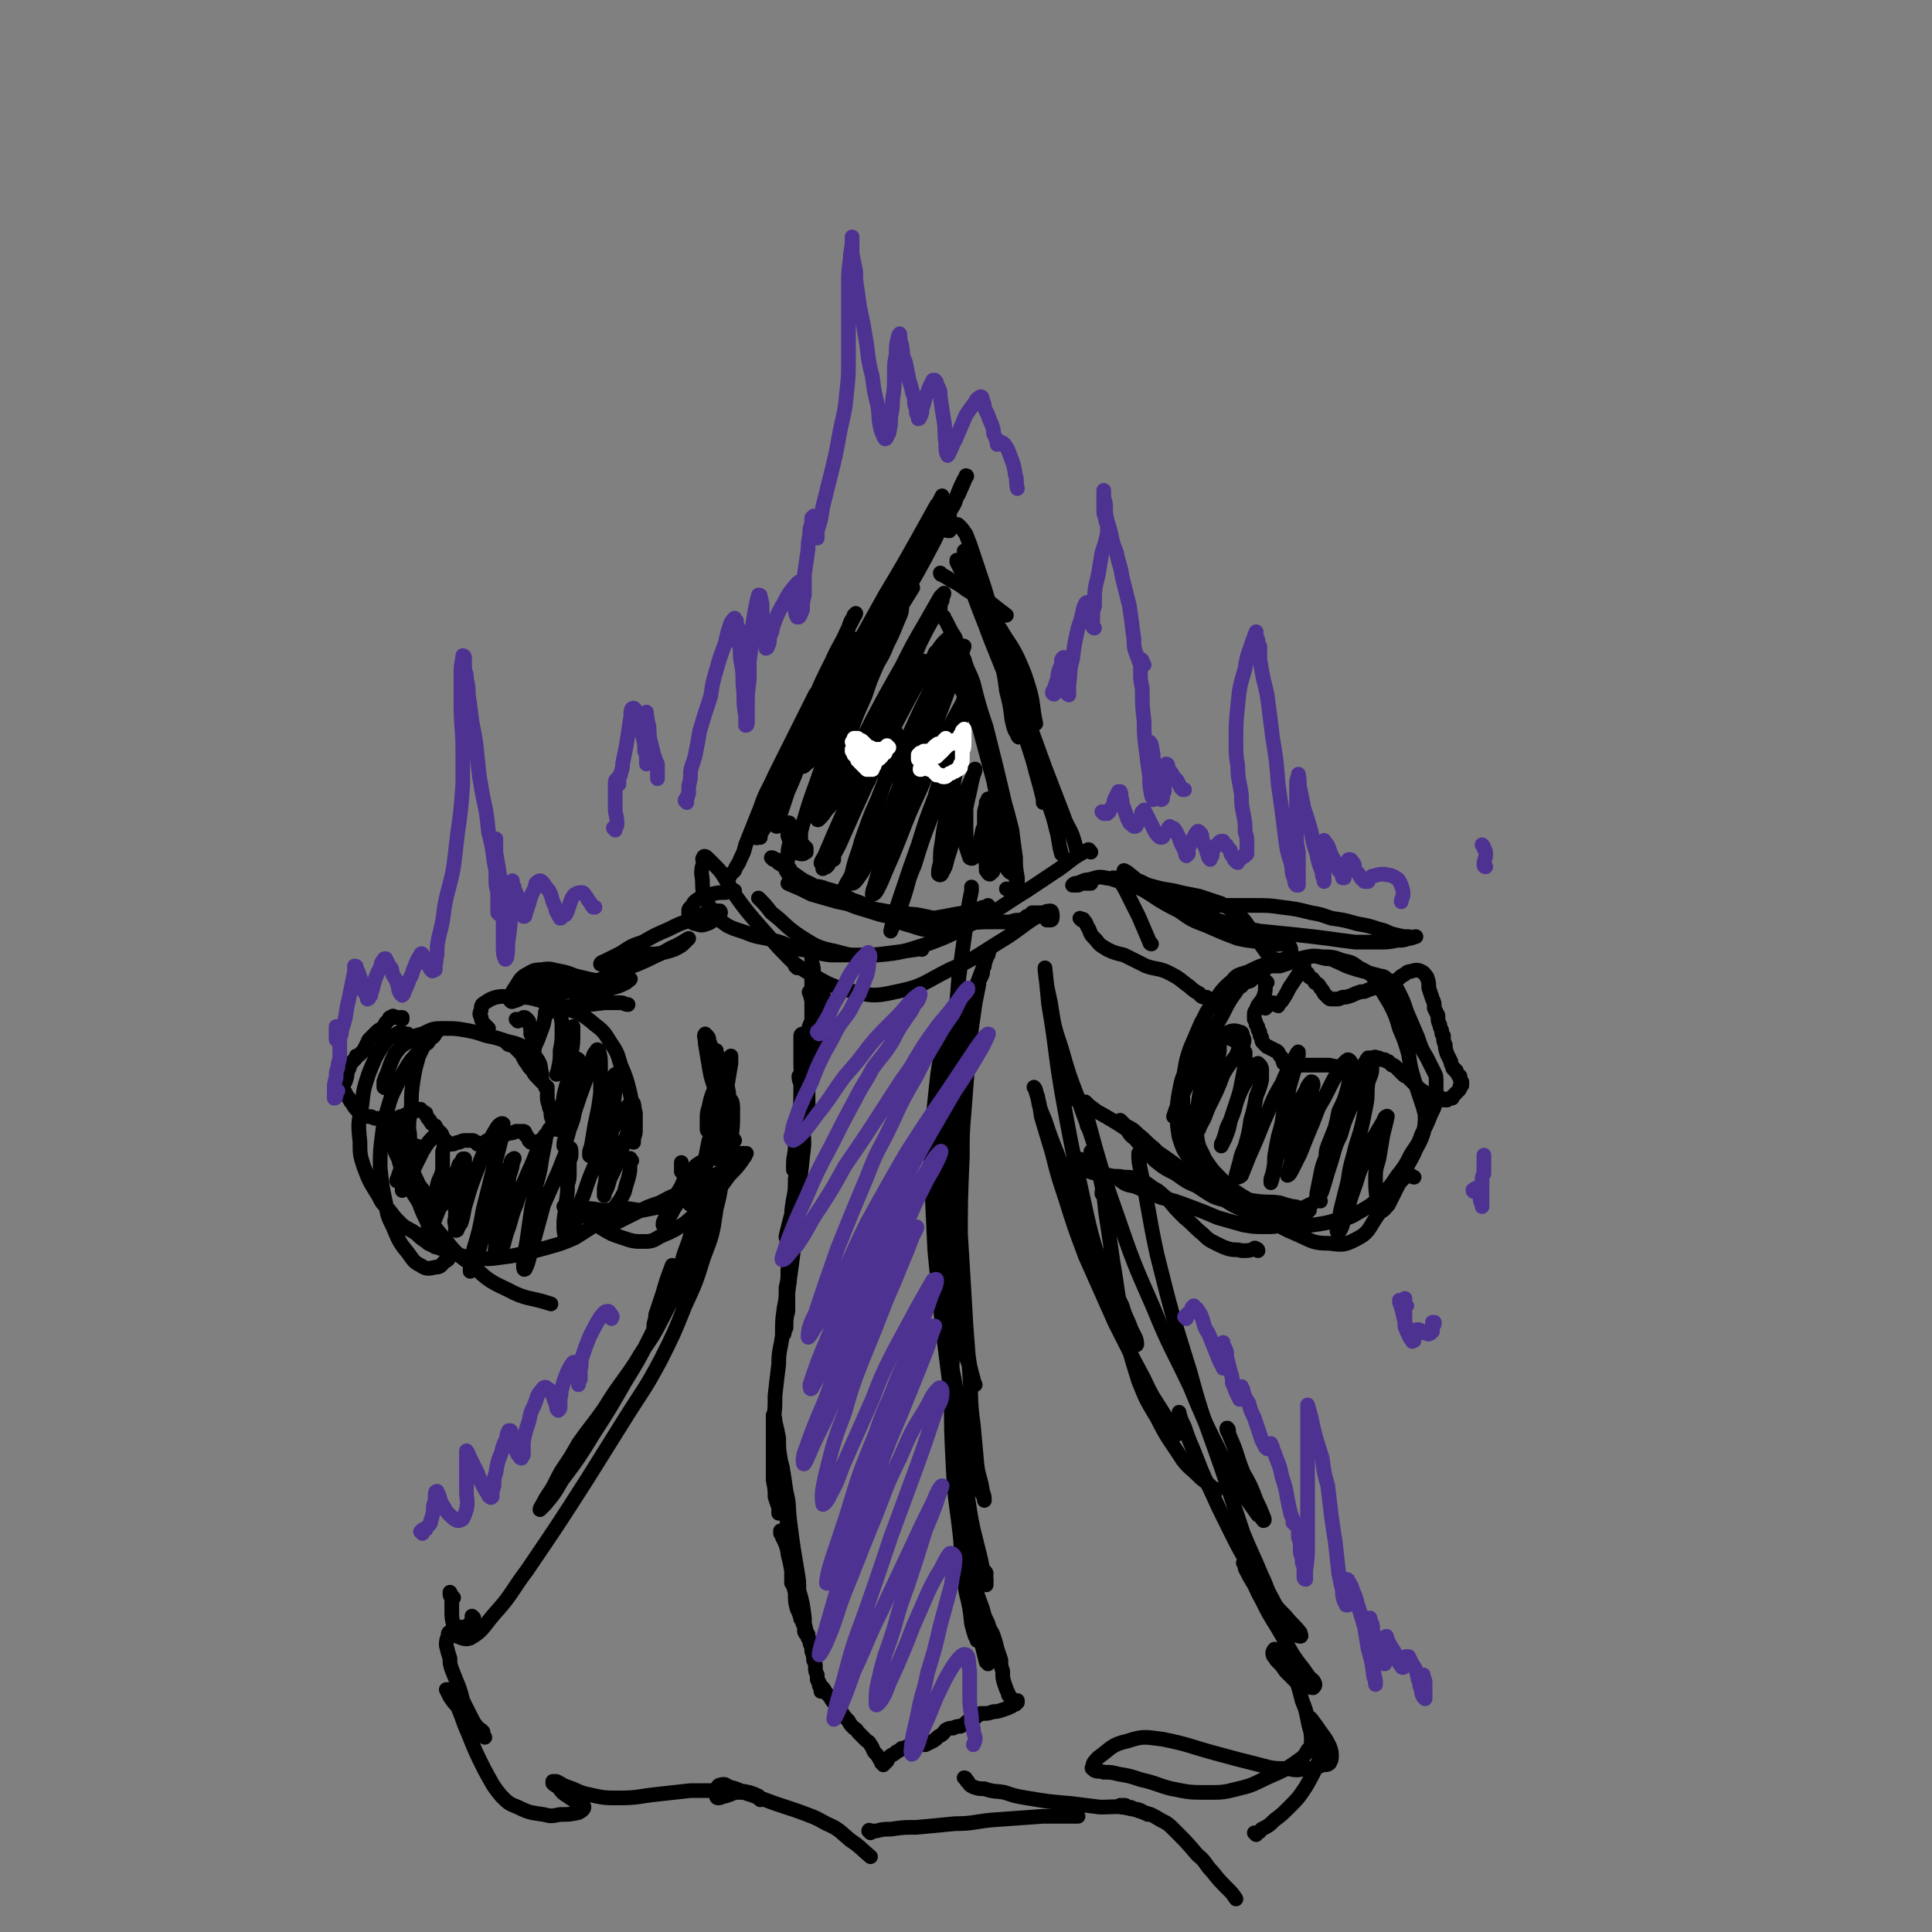 <svg viewBox='0 0 1052 1052' version='1.1' xmlns='http://www.w3.org/2000/svg' xmlns:xlink='http://www.w3.org/1999/xlink'><rect x="0" y="0" width="1052" height="1052" fill="#808080" stroke="none"/><g fill='none' stroke='rgb(0,0,0)' stroke-width='8' stroke-linecap='round' stroke-linejoin='round'><path d='M396,479c0,0 -1,-1 -1,-1 0,0 0,1 1,0 0,0 0,0 1,0 0,-1 0,-1 1,-2 1,-1 1,-1 2,-2 1,-3 2,-3 3,-6 2,-4 2,-4 3,-8 4,-10 4,-10 8,-20 3,-9 4,-9 8,-18 6,-12 6,-12 12,-24 5,-10 5,-10 10,-20 '/><path d='M423,450c0,0 -1,0 -1,-1 0,0 1,1 1,0 1,-3 1,-3 2,-6 2,-6 2,-6 4,-12 4,-9 4,-9 7,-18 5,-12 5,-12 10,-23 6,-13 6,-13 12,-25 4,-8 4,-8 8,-17 '/><path d='M441,441c-1,0 -1,0 -1,-1 0,-1 1,-1 1,-3 3,-7 3,-7 5,-15 4,-11 4,-11 8,-22 7,-17 7,-17 15,-34 9,-15 9,-15 18,-30 5,-8 5,-8 10,-16 '/><path d='M513,313c-1,0 -1,-1 -1,-1 0,0 0,0 1,1 2,1 2,1 5,3 4,2 4,2 8,5 6,4 7,4 13,7 5,4 5,4 9,7 '/><path d='M522,306c-1,0 -1,-1 -1,-1 0,0 0,0 0,1 1,2 1,2 2,4 3,4 3,4 6,9 3,4 3,5 6,9 5,8 5,7 10,15 4,7 5,7 9,15 4,9 4,9 7,19 2,8 1,8 3,17 '/><path d='M537,339c0,0 -1,-1 -1,-1 0,0 1,1 1,1 2,3 1,3 3,6 2,5 2,5 4,10 4,8 4,8 7,16 5,12 5,12 10,25 4,11 4,11 8,22 5,13 5,13 10,26 2,6 3,6 5,11 1,3 1,3 2,7 '/><path d='M560,399c0,0 -1,-1 -1,-1 0,0 1,0 1,0 1,3 0,3 1,6 2,6 2,6 4,13 2,8 2,8 5,17 2,8 3,8 5,17 2,7 1,7 3,14 '/><path d='M414,490c0,0 -1,-1 -1,-1 3,3 4,4 7,8 8,6 7,7 16,13 8,5 9,6 19,8 11,3 11,3 23,2 13,-1 14,-2 27,-6 14,-5 14,-6 28,-13 13,-7 13,-8 26,-16 9,-6 9,-6 18,-12 7,-5 7,-6 15,-10 1,-1 1,0 2,1 '/><path d='M502,517c-1,0 -1,-1 -1,-1 -1,0 -1,1 -2,1 -7,1 -7,1 -15,2 -8,1 -8,1 -16,1 -8,0 -8,0 -16,0 -8,-1 -8,-2 -16,-3 -8,-2 -7,-3 -15,-5 -6,-2 -6,-1 -12,-3 -7,-3 -7,-2 -13,-5 -4,-3 -5,-3 -8,-8 -3,-4 -3,-5 -5,-10 -1,-4 0,-5 -1,-10 0,-3 0,-3 1,-6 0,-2 -1,-2 0,-3 0,-1 1,-1 2,0 0,0 0,0 1,1 2,2 2,2 3,3 3,3 3,3 5,6 3,5 3,5 6,10 5,7 5,7 10,13 7,8 7,8 14,16 7,7 7,8 15,13 11,6 11,7 22,10 13,3 14,4 27,1 15,-3 15,-5 29,-12 14,-6 14,-7 27,-15 10,-6 10,-7 19,-13 5,-2 5,-4 9,-4 1,0 1,2 1,3 0,1 0,2 -1,2 -1,0 -1,0 -2,0 -1,-1 0,-2 -1,-3 -1,0 -1,0 -1,-1 -1,0 -1,0 -2,0 -1,0 -1,0 -2,0 -1,0 -1,0 -2,0 0,1 0,1 -1,1 -1,1 -1,1 -2,1 -1,1 -1,1 -3,2 -3,0 -3,0 -6,1 -6,0 -6,0 -12,0 -8,0 -8,1 -17,0 -11,-1 -11,-2 -22,-4 -12,-1 -12,-1 -23,-3 -10,-2 -10,-2 -20,-4 -7,-2 -7,-2 -14,-4 -6,-3 -6,-3 -13,-6 '/><path d='M459,487c-1,0 -1,-1 -1,-1 -1,0 0,0 0,0 0,0 0,0 1,-1 1,-2 1,-2 2,-4 3,-5 3,-5 5,-10 2,-7 2,-7 4,-14 5,-12 5,-11 9,-23 3,-8 2,-8 5,-16 2,-7 2,-7 3,-15 1,-2 1,-2 1,-4 '/><path d='M454,468c0,-1 0,-2 -1,-1 -1,1 -1,2 -2,4 -1,1 -3,2 -3,2 0,0 1,-1 1,-3 2,-4 2,-4 4,-8 2,-7 2,-7 5,-13 4,-9 3,-9 7,-18 6,-12 7,-11 13,-23 6,-13 6,-13 12,-26 4,-9 4,-9 9,-17 0,-1 1,-3 1,-3 0,1 -1,3 -3,6 0,1 0,1 -1,2 '/><path d='M465,431c0,0 0,-2 -1,-1 -1,1 0,2 -1,4 -4,9 -4,9 -8,18 -3,7 -3,7 -6,14 -1,2 -2,3 -2,4 0,0 1,-1 2,-2 3,-6 2,-6 5,-11 3,-7 3,-7 5,-14 5,-12 5,-12 11,-23 6,-14 6,-14 13,-28 6,-12 6,-12 13,-23 3,-5 3,-4 7,-9 '/><path d='M508,369c0,0 -1,0 -1,-1 0,-1 0,-1 0,-3 1,-2 0,-2 1,-4 0,-2 0,-3 1,-4 0,-1 0,-2 1,-2 1,0 1,0 2,1 1,1 1,1 2,3 3,4 3,4 5,8 4,7 4,7 7,14 5,10 5,10 9,19 3,9 3,9 6,17 4,14 4,14 8,28 2,8 1,8 3,17 1,8 1,8 1,16 1,3 1,4 1,7 0,0 0,0 0,-1 0,-3 0,-3 0,-6 -1,-6 -1,-6 -1,-11 -1,-7 -1,-7 -2,-15 -2,-8 -2,-8 -4,-15 -3,-13 -3,-13 -7,-25 -4,-14 -4,-14 -8,-28 -3,-9 -3,-9 -6,-18 -1,-4 -1,-4 -3,-8 0,0 -1,-1 -1,0 1,2 1,3 2,6 2,7 2,7 4,14 3,8 3,8 5,17 4,15 4,15 8,30 2,10 2,10 4,20 2,10 2,10 4,20 0,5 1,5 1,10 0,0 -1,-1 -1,-1 -2,-3 -1,-3 -3,-7 -2,-4 -2,-4 -5,-8 -2,-3 -3,-3 -6,-6 '/><path d='M431,475c0,0 0,-1 -1,-1 0,0 0,0 0,-1 -3,-2 -3,-2 -5,-4 -2,-1 -2,-1 -4,-1 0,-1 0,-1 -1,-1 0,0 0,0 0,0 2,1 2,1 4,3 4,2 3,3 7,5 5,3 5,4 10,6 5,3 5,3 10,6 4,2 4,2 8,4 7,3 7,3 14,5 6,2 6,2 11,3 8,1 8,2 16,2 7,0 7,-1 14,-2 5,-1 5,-1 11,-2 4,-1 4,-1 8,-2 2,-1 2,-1 3,-1 1,0 1,0 1,0 1,-1 1,-1 1,-1 0,0 0,0 0,0 0,0 0,1 -1,1 -1,0 -1,0 -2,1 -2,1 -2,1 -3,2 -3,2 -3,2 -5,4 -3,2 -3,2 -6,3 -3,2 -3,2 -7,3 -3,0 -3,0 -6,0 -6,-1 -6,-1 -12,-3 -8,-2 -7,-3 -15,-6 -8,-4 -8,-5 -17,-8 -6,-3 -6,-4 -14,-6 -5,-2 -5,-1 -11,-2 -3,-1 -4,0 -6,-2 -3,-2 -3,-3 -5,-6 0,-3 0,-3 1,-6 0,-5 0,-5 1,-9 0,-3 1,-3 1,-7 0,-1 0,-1 -1,-3 0,-1 0,-1 -1,-1 0,0 0,0 0,0 -1,1 -1,1 -1,2 1,3 1,3 1,5 1,3 1,3 3,6 1,2 1,2 2,3 1,1 2,1 3,1 1,0 1,-1 1,-1 1,0 1,0 1,0 0,0 0,0 0,-1 0,0 0,0 0,-1 0,-1 -1,0 -1,-1 0,-1 -1,0 -1,-1 0,-1 -1,-1 -1,-2 0,-3 0,-3 0,-5 1,-4 1,-4 2,-7 3,-10 3,-10 7,-21 4,-10 4,-10 9,-21 6,-15 6,-15 13,-30 6,-13 6,-13 13,-26 4,-8 4,-9 8,-16 1,-1 3,-2 3,-1 0,3 -1,4 -3,9 -2,5 -2,5 -5,11 -2,5 -2,5 -5,10 -4,9 -4,9 -7,18 -5,11 -5,11 -9,23 -5,11 -4,11 -9,22 -3,8 -3,8 -6,16 -1,3 -2,3 -2,6 0,0 0,1 1,0 2,-2 2,-2 4,-5 3,-3 3,-3 5,-7 4,-9 4,-9 8,-17 6,-13 6,-13 12,-25 8,-15 8,-15 16,-29 6,-12 6,-12 13,-24 4,-7 4,-7 8,-14 1,-1 2,-2 2,-2 0,1 -1,2 -1,4 -1,2 -1,2 -1,4 0,1 -1,1 -1,3 0,0 0,0 1,1 0,0 0,0 1,0 0,1 0,0 1,1 0,1 0,1 1,2 1,2 1,2 2,4 1,2 1,2 3,5 2,6 2,6 5,12 2,7 3,7 5,13 3,12 3,12 7,24 3,12 3,12 6,24 2,9 2,9 4,19 1,6 1,6 3,12 1,5 1,5 1,10 0,1 0,1 0,1 -1,0 -1,0 -2,-1 '/><path d='M473,425c0,0 -1,0 -1,-1 1,-3 2,-3 3,-7 3,-9 2,-9 5,-18 5,-13 5,-13 10,-25 5,-12 6,-12 11,-24 4,-8 4,-8 8,-15 1,-2 2,-3 2,-3 0,0 -1,2 -2,3 '/><path d='M471,426c0,-1 -1,-1 -1,-1 0,-1 1,0 0,0 -5,12 -6,12 -11,25 -4,8 -4,8 -8,17 -1,2 -2,4 -1,5 0,0 1,-2 2,-4 3,-4 3,-4 5,-8 4,-9 4,-9 8,-18 6,-13 6,-14 13,-27 7,-16 7,-16 15,-31 7,-13 7,-13 15,-26 4,-6 5,-8 9,-11 0,-1 1,1 0,3 -1,6 -2,6 -5,12 -2,7 -2,7 -5,13 -6,12 -6,12 -11,23 -4,8 -4,8 -8,16 -5,11 -6,10 -10,21 -5,11 -5,12 -9,23 -2,8 -3,8 -5,17 0,3 -1,5 0,6 1,0 2,-1 4,-4 3,-4 3,-5 5,-10 6,-12 6,-12 11,-24 7,-18 7,-18 14,-35 8,-17 8,-17 15,-34 5,-10 5,-10 10,-20 1,-1 2,-3 2,-2 -1,3 -2,5 -4,10 -2,6 -2,6 -4,12 -4,11 -4,11 -8,21 -3,10 -3,10 -7,19 -5,14 -6,14 -11,27 -5,13 -5,14 -10,27 -3,8 -3,8 -5,15 -1,2 -1,4 -1,4 1,0 2,-1 3,-3 2,-4 2,-4 4,-9 4,-9 4,-9 8,-19 5,-13 5,-13 11,-26 6,-14 6,-14 13,-28 5,-10 5,-10 10,-19 1,-3 3,-6 3,-6 1,0 -1,3 -2,7 -1,6 -1,6 -3,12 -3,8 -3,8 -6,17 -3,11 -4,10 -7,21 -5,13 -5,13 -9,26 -5,14 -5,14 -10,29 -3,9 -3,9 -5,18 0,0 0,0 0,0 4,-9 4,-9 7,-18 3,-9 2,-9 6,-18 4,-13 4,-13 9,-26 5,-10 5,-10 10,-20 3,-7 3,-7 6,-15 1,-2 1,-3 2,-4 0,-1 0,1 -1,1 0,2 0,2 -1,4 -1,3 -1,3 -2,6 -1,5 -1,5 -2,11 -2,7 -2,7 -3,15 -2,7 -2,7 -3,15 -1,6 -1,6 -1,12 -1,3 -1,4 -1,6 1,1 2,0 2,-1 2,-3 2,-4 3,-8 2,-6 2,-6 3,-12 2,-9 2,-9 5,-17 2,-7 2,-7 5,-14 1,-2 2,-4 2,-5 0,-1 -1,1 -1,3 -1,4 -1,4 -2,9 -1,4 -1,4 -2,9 0,7 0,7 0,14 0,4 0,4 0,7 1,3 1,3 2,6 0,0 1,1 2,0 1,-1 1,-2 2,-5 2,-5 2,-5 3,-10 2,-5 2,-5 3,-9 0,-3 0,-3 0,-6 0,-1 0,-2 0,-2 0,0 0,1 -1,2 0,3 -1,3 -1,6 0,5 0,5 0,11 0,6 0,6 0,12 1,4 1,4 1,8 1,1 1,2 2,2 1,-1 2,-1 2,-3 2,-4 1,-4 2,-8 0,-8 0,-8 1,-15 0,-6 0,-6 1,-11 0,-2 0,-4 0,-3 1,0 1,2 1,4 2,8 2,8 4,16 1,6 1,6 2,12 1,6 1,6 2,12 0,3 1,4 0,6 0,1 -1,1 -2,1 -2,-1 -2,-2 -4,-3 '/><path d='M414,456c0,0 -1,-1 -1,-1 0,-1 0,-1 1,-2 0,-2 0,-2 0,-3 2,-4 2,-4 3,-7 2,-7 2,-7 4,-13 5,-10 5,-10 9,-20 6,-13 6,-13 12,-26 5,-12 5,-12 11,-24 4,-9 5,-9 9,-18 1,-3 2,-3 3,-7 1,0 1,-1 1,-1 0,0 -1,1 -1,2 -1,1 -1,1 -2,3 -1,3 -1,3 -2,5 -2,4 -2,5 -4,9 -2,5 -2,5 -4,10 -4,10 -4,10 -9,21 -3,7 -3,7 -7,15 -5,11 -5,11 -9,21 -4,9 -4,9 -9,18 -3,7 -3,7 -6,14 -1,2 -2,4 -1,4 0,1 1,-1 2,-2 3,-4 3,-5 5,-9 5,-10 4,-10 9,-20 8,-15 8,-15 15,-30 9,-17 9,-17 19,-35 10,-18 10,-18 20,-36 9,-15 9,-15 18,-31 5,-9 5,-9 10,-18 2,-2 3,-4 3,-5 0,0 -1,2 -2,4 -2,3 -2,3 -3,6 -2,4 -2,4 -5,9 -2,5 -2,5 -4,10 -4,7 -4,7 -7,14 -4,8 -4,8 -7,15 -7,12 -7,12 -13,24 -4,8 -5,7 -9,14 -4,9 -4,9 -9,17 -4,7 -4,7 -8,15 -3,6 -3,6 -6,12 -2,4 -3,5 -3,7 0,1 1,0 2,-1 4,-3 4,-4 7,-8 4,-8 4,-8 8,-16 8,-15 8,-15 16,-29 10,-18 10,-18 20,-35 10,-17 10,-17 19,-34 6,-13 6,-13 13,-25 2,-5 3,-6 4,-10 1,0 0,1 -1,2 -2,4 -2,4 -4,9 -1,4 -1,4 -3,7 -1,2 -1,2 -1,5 -1,1 -1,1 -1,3 0,1 0,1 0,2 0,1 0,1 0,1 0,1 0,1 0,1 0,0 0,0 1,0 0,-1 0,-1 1,-2 1,0 1,-1 2,-1 1,0 1,-1 2,0 2,2 2,2 4,5 2,5 2,5 4,11 3,9 3,9 6,18 3,10 3,10 5,20 3,10 2,10 4,20 2,8 2,8 3,16 2,8 2,8 3,16 1,4 1,5 3,8 0,1 1,2 1,1 1,-1 1,-2 0,-5 0,-6 0,-6 -1,-12 -2,-6 -2,-6 -4,-13 -4,-13 -5,-13 -9,-27 -4,-11 -4,-11 -8,-22 -3,-9 -3,-9 -6,-19 0,-2 -1,-4 -2,-3 0,1 1,4 1,8 2,9 2,9 5,18 4,11 4,10 8,21 4,10 4,10 8,20 5,15 5,15 10,29 3,12 4,12 7,24 2,7 2,7 4,15 0,1 0,1 0,2 '/><path d='M241,656c0,0 0,-1 -1,-1 0,0 1,1 1,1 -3,-2 -4,-2 -7,-4 -3,-3 -3,-3 -6,-7 -2,-5 -3,-5 -4,-11 -1,-7 -1,-7 -1,-15 -1,-9 0,-9 1,-17 0,-7 0,-7 1,-14 1,-6 1,-6 3,-13 2,-4 2,-4 4,-9 2,-2 2,-2 5,-5 0,0 1,-1 1,0 0,0 0,1 -1,2 -1,2 -2,2 -3,3 -1,2 -1,2 -3,3 -3,3 -3,3 -5,6 -2,2 -2,2 -4,5 -3,5 -3,5 -6,11 -3,6 -3,6 -5,13 -2,7 -2,7 -3,15 -1,8 -1,8 -1,17 1,9 1,10 3,19 1,7 1,7 4,13 3,7 3,8 8,14 3,4 3,5 7,7 3,2 4,2 8,1 3,0 3,-1 5,-3 2,-1 2,-1 3,-3 0,-2 1,-2 1,-3 0,-1 -1,-1 -1,-1 -1,0 -1,0 -2,0 -1,0 -1,0 -2,0 -2,0 -2,-1 -4,-1 -3,-2 -3,-1 -5,-3 -3,-2 -3,-2 -5,-4 -4,-3 -4,-2 -8,-5 -4,-4 -4,-4 -7,-8 -4,-4 -4,-4 -6,-8 -5,-8 -5,-8 -8,-16 -2,-6 -2,-7 -2,-13 -1,-10 -1,-10 1,-20 1,-9 1,-9 4,-18 3,-7 3,-8 7,-14 3,-4 3,-5 8,-7 2,-2 3,0 6,0 0,0 0,1 1,1 '/><path d='M215,593c-1,0 -1,-1 -1,-1 -1,0 -1,0 -2,0 -1,0 -2,1 -3,0 0,-1 0,-2 0,-3 1,-3 1,-3 2,-5 2,-6 2,-6 4,-10 3,-4 3,-4 6,-6 4,-3 4,-4 9,-5 6,-3 6,-3 12,-3 6,0 6,0 12,1 5,1 5,1 11,3 5,1 5,1 11,3 4,1 5,1 9,3 4,2 5,2 7,6 3,4 2,5 3,9 0,2 0,2 0,4 '/><path d='M266,560c0,0 0,0 -1,-1 -1,-1 -1,-1 -2,-2 -1,-2 -1,-2 -1,-3 -1,-2 -1,-2 0,-4 0,-2 0,-3 2,-4 3,-2 3,-2 6,-3 5,-1 5,0 11,0 7,0 7,0 14,2 7,1 7,1 13,4 8,3 9,3 16,9 4,3 5,4 8,9 4,6 4,6 6,13 3,7 3,7 5,15 1,5 1,5 3,11 0,4 0,5 0,9 0,2 0,2 -1,5 0,1 0,1 0,2 '/><path d='M344,632c-1,-1 -1,-2 -1,-1 -1,1 0,2 0,4 0,3 0,3 -1,7 -1,3 -1,3 -2,7 -2,4 -2,4 -5,8 -3,4 -3,4 -7,7 -7,5 -7,5 -15,10 -7,3 -7,3 -14,5 -11,3 -11,3 -21,5 -9,1 -10,2 -19,1 -8,-1 -9,-1 -16,-6 -7,-5 -7,-6 -11,-15 -5,-10 -4,-11 -7,-22 -2,-9 -2,-10 -3,-20 -1,-4 -1,-4 -2,-8 0,-1 -1,-2 -2,-2 -1,0 -1,0 -1,1 -1,1 -1,1 -2,2 -1,1 -1,1 -1,2 0,1 0,2 0,3 0,1 0,1 0,3 1,4 1,4 3,8 1,4 1,4 3,8 3,7 3,8 7,14 5,9 5,9 12,18 8,9 7,10 17,17 9,8 9,9 20,14 11,6 12,4 24,8 '/><path d='M719,654c0,0 -1,-1 -1,-1 -3,1 -2,2 -5,3 -4,2 -4,2 -8,3 -4,0 -4,1 -9,0 -4,-1 -4,-1 -9,-3 -6,-2 -6,-2 -11,-5 -6,-4 -6,-4 -11,-9 -5,-5 -5,-5 -9,-11 -2,-5 -3,-5 -4,-10 -1,-8 -1,-8 0,-16 1,-9 1,-10 4,-18 2,-8 2,-9 6,-16 3,-5 3,-6 7,-9 2,-1 4,-1 6,0 2,0 1,1 2,3 1,2 0,2 0,4 0,1 -1,1 -1,2 -1,0 -1,0 -1,-1 -1,-1 -1,-1 -1,-2 -1,-1 -1,-1 -3,-2 -2,-1 -2,-1 -4,-1 -2,-1 -2,-1 -4,0 -4,2 -5,2 -8,4 -3,3 -3,3 -5,6 -3,4 -3,4 -5,9 -2,5 -2,6 -3,11 -1,6 -1,6 -1,11 0,7 0,7 1,13 2,6 2,7 6,12 4,6 4,6 10,11 5,5 6,4 12,8 10,8 10,8 21,14 8,5 8,5 15,8 9,4 9,5 18,5 7,1 8,1 14,-2 8,-4 7,-6 12,-13 6,-8 6,-9 11,-17 4,-9 5,-9 9,-17 2,-5 3,-5 5,-11 1,-5 1,-5 1,-10 -1,-4 -1,-4 -2,-7 -2,-6 -2,-6 -4,-12 -2,-7 -2,-7 -3,-14 -2,-7 -2,-7 -5,-14 -2,-7 -2,-7 -5,-13 -3,-5 -3,-5 -6,-10 -2,-3 -2,-3 -4,-6 -3,-2 -3,-2 -7,-4 -4,-3 -4,-3 -9,-4 -5,-2 -6,-2 -11,-2 -6,-1 -6,0 -12,1 -8,0 -8,1 -15,2 -7,2 -7,2 -13,5 -5,2 -6,1 -9,5 -6,5 -6,6 -11,13 -4,5 -3,5 -6,10 -3,7 -3,7 -6,14 -2,6 -2,6 -3,12 -1,6 -1,6 -1,12 0,6 0,6 1,11 1,8 1,9 4,17 1,5 2,6 5,10 3,7 3,7 8,12 5,6 5,6 11,11 6,4 6,4 13,7 7,3 7,3 14,4 7,1 7,1 15,0 7,-1 7,-1 14,-3 6,-1 6,-1 11,-4 7,-4 7,-4 12,-9 5,-5 5,-5 9,-11 4,-5 4,-5 7,-11 3,-5 4,-5 6,-11 3,-6 3,-6 5,-11 2,-4 2,-4 3,-8 0,-5 0,-5 0,-10 0,-3 0,-3 -1,-5 -2,-4 -2,-4 -4,-8 -3,-5 -3,-5 -5,-11 -3,-7 -3,-7 -6,-14 -2,-6 -2,-6 -5,-12 -2,-3 -2,-3 -6,-6 -2,-2 -2,-1 -5,-2 -4,-1 -4,-1 -7,-2 -4,-1 -4,-1 -7,-2 -3,-1 -3,-1 -7,-3 -3,-1 -3,-2 -7,-2 -5,-1 -5,-2 -10,-1 -5,1 -4,1 -9,3 -3,1 -3,1 -6,2 -2,0 -2,0 -5,0 -2,1 -2,0 -5,1 -3,1 -3,1 -6,4 -5,4 -5,4 -8,9 -6,8 -5,9 -10,17 -6,10 -6,10 -11,21 -4,9 -4,9 -8,18 -3,6 -3,6 -5,12 '/><path d='M219,555c0,0 -1,-1 -1,-1 0,0 1,0 1,0 -1,1 -1,1 -2,0 -1,0 -1,0 -1,0 -1,0 -1,0 -1,0 -1,-1 -1,-1 -2,0 -1,0 -1,0 -1,1 -1,1 -1,1 -2,2 -1,2 -1,2 -2,3 -2,1 -2,1 -3,2 -1,1 -1,1 -2,2 -1,1 -1,1 -2,2 -1,1 0,1 -1,2 -1,2 -1,2 -2,4 -1,1 -1,1 -2,2 -1,1 -1,1 -2,1 0,1 0,1 -1,2 -1,1 -1,1 -2,2 -1,3 -1,3 -2,5 0,2 0,2 -1,5 -1,1 -1,1 -1,3 0,1 0,1 0,2 0,1 1,0 1,1 1,2 1,2 2,3 1,2 1,2 2,3 1,2 1,2 3,4 1,1 1,1 3,2 2,1 2,1 4,1 2,1 2,1 3,1 2,0 2,0 4,0 1,1 1,1 1,1 1,0 1,0 2,0 2,0 2,-1 3,-1 1,0 1,0 3,-1 2,0 2,-1 3,-1 3,-1 3,-2 5,-2 1,-1 2,-1 3,-1 1,1 1,1 2,2 1,0 1,0 1,1 1,2 1,2 2,3 1,2 1,2 3,3 1,2 1,2 3,4 1,2 1,2 2,4 1,0 1,0 1,1 2,1 2,1 3,1 2,0 2,-1 4,-1 2,-1 2,-1 4,-1 1,0 1,0 3,0 1,0 1,0 2,1 1,0 1,1 1,1 1,0 1,0 2,0 1,0 1,-1 2,-1 1,-1 1,-1 3,-1 3,-1 3,-1 5,-2 3,-1 3,-1 5,-2 2,0 2,0 4,-1 1,0 1,0 2,0 1,0 1,0 2,0 1,0 1,1 1,2 1,0 1,1 1,1 1,1 1,1 1,2 1,1 1,1 1,1 1,0 1,0 2,0 0,0 0,0 1,0 2,-1 2,-1 3,-1 1,-1 1,-1 2,-2 1,-2 1,-2 2,-4 1,-1 1,-1 2,-3 0,-1 0,-1 0,-2 -1,-2 -1,-2 -1,-4 0,-2 -1,-2 -1,-4 -1,-3 -1,-3 -1,-5 0,-1 0,-1 0,-3 0,-1 0,-1 0,-2 0,0 0,0 -1,0 0,-1 0,-1 0,-1 -1,-1 -1,-1 -2,-2 -1,-1 -1,-1 -2,-2 -2,-2 -2,-2 -3,-4 -2,-2 -2,-2 -3,-4 -1,-1 -1,-1 -2,-3 -1,-2 -1,-2 -3,-4 -1,-1 -1,-1 -2,-2 -1,-1 -1,-1 -2,-1 -1,0 -1,0 -2,-1 0,0 0,0 0,0 '/><path d='M228,625c0,0 -1,-1 -1,-1 -1,1 0,2 -1,4 -1,3 -2,3 -3,6 -2,3 -2,3 -4,6 -1,2 -1,2 -2,3 0,0 -1,0 -1,0 0,-1 1,-2 1,-3 1,-3 1,-3 2,-5 0,-3 0,-3 1,-5 1,-3 1,-3 2,-7 1,-2 1,-2 1,-4 0,-1 0,-2 0,-2 0,0 -1,1 -1,3 -1,3 -1,3 -1,6 -1,4 -1,4 -1,8 0,2 0,2 -1,5 0,2 0,2 0,5 0,2 0,2 0,3 0,1 0,2 0,1 1,-1 1,-2 2,-4 3,-4 3,-4 5,-9 2,-4 2,-4 4,-8 3,-5 3,-5 7,-9 1,-1 2,-1 3,-1 1,1 1,2 1,4 1,3 1,3 0,6 0,5 0,5 0,10 -1,5 -2,4 -3,9 -1,5 -1,5 -2,10 -1,4 -1,4 -2,9 -1,3 -1,3 -1,6 0,1 0,1 1,1 1,-2 1,-3 2,-6 2,-5 2,-5 4,-10 2,-5 2,-5 4,-10 2,-4 2,-4 4,-7 1,-2 1,-2 2,-5 1,-1 1,-1 2,-3 0,0 1,0 1,0 0,1 0,2 0,3 -1,4 -1,4 -2,7 -1,6 -1,6 -2,12 -1,5 -1,5 -1,10 -1,3 0,3 0,5 0,1 0,2 0,2 1,0 1,0 1,-1 1,-1 1,-2 2,-3 2,-6 1,-6 3,-12 2,-7 2,-7 5,-15 3,-7 2,-7 6,-14 2,-5 2,-5 5,-10 1,-2 3,-4 4,-3 0,2 -1,4 -1,8 -2,8 -2,8 -4,15 -3,12 -3,12 -6,24 -2,11 -2,11 -5,21 -1,5 -1,5 -2,11 0,0 0,2 0,1 1,0 1,-1 2,-3 1,-3 1,-3 2,-5 2,-8 2,-8 4,-15 2,-6 2,-6 4,-12 2,-7 2,-7 5,-13 2,-5 2,-5 5,-10 0,-2 1,-3 2,-3 0,-1 0,1 -1,2 0,2 0,2 -1,5 -1,3 -1,3 -1,6 -1,4 -1,4 -2,9 -2,5 -2,5 -3,11 -1,6 -1,6 -2,12 0,4 -1,5 0,8 0,1 1,0 2,-2 3,-5 2,-5 4,-11 3,-8 2,-8 5,-15 4,-12 4,-12 9,-23 2,-5 2,-5 4,-10 2,-3 2,-4 3,-5 1,0 0,1 0,3 -1,5 -1,5 -2,10 -1,7 -1,7 -3,14 -1,8 -2,8 -3,16 -1,7 -1,7 -2,14 -1,7 -2,7 -2,13 0,2 0,4 1,3 2,-4 2,-6 4,-13 3,-11 3,-11 6,-22 4,-9 4,-9 8,-18 2,-5 2,-5 4,-10 1,-1 2,-2 2,-3 1,0 1,1 1,3 0,2 0,2 -1,4 0,3 0,3 0,6 0,4 0,4 -1,7 0,5 0,5 -1,11 0,5 -1,5 -1,11 0,3 0,4 1,7 0,0 1,0 1,0 3,-5 3,-6 5,-11 2,-6 1,-6 4,-13 3,-9 3,-9 7,-18 4,-9 4,-9 9,-18 4,-6 4,-7 8,-12 1,-1 3,-2 3,-1 1,4 0,6 -2,12 -3,9 -3,9 -6,17 -2,6 -2,6 -5,12 -1,4 -1,4 -3,8 0,0 0,1 0,1 0,-2 0,-2 0,-4 1,-5 1,-5 1,-9 1,-7 1,-7 2,-14 1,-6 1,-6 1,-13 1,-9 1,-9 2,-18 0,-3 0,-3 0,-6 0,-1 0,-2 0,-2 -1,1 -2,2 -2,4 -2,5 -1,5 -3,10 -1,6 -1,6 -3,11 -2,6 -2,6 -4,11 -1,3 -1,3 -2,6 0,1 0,3 0,2 0,-1 1,-2 1,-5 1,-6 1,-6 2,-12 2,-9 2,-9 3,-17 0,-7 0,-7 0,-14 0,-5 0,-5 -1,-9 0,0 -1,-1 -1,0 -2,2 -2,3 -3,7 -2,4 -2,4 -3,9 -3,8 -3,8 -6,17 -1,5 -1,5 -3,10 -1,4 -1,4 -3,9 0,0 0,0 0,0 0,-4 1,-4 2,-8 1,-6 1,-6 2,-11 1,-8 2,-8 3,-16 1,-4 0,-4 1,-8 0,-2 0,-2 0,-4 0,0 -1,-1 -1,0 -1,2 0,2 -1,5 -2,5 -2,5 -3,10 -2,6 -2,6 -4,11 -1,5 -1,5 -3,9 0,2 0,3 0,3 0,0 0,-1 0,-2 2,-5 2,-5 3,-9 1,-8 1,-8 3,-15 1,-8 1,-8 2,-15 1,-6 1,-6 1,-11 0,-2 0,-3 0,-4 -1,0 -1,1 -2,2 -1,2 -1,2 -2,5 -1,4 -1,4 -2,8 -1,3 0,3 -1,7 -1,2 -1,3 -2,4 0,0 1,-2 1,-3 1,-5 1,-5 1,-10 1,-5 1,-5 1,-11 0,-4 0,-5 -1,-9 -1,-4 -1,-4 -2,-7 -1,-2 -1,-4 -2,-4 0,-1 -1,1 -1,2 -2,5 -1,5 -3,9 -1,6 -1,6 -3,11 -1,3 -1,3 -2,5 -1,2 -1,3 -1,3 -1,0 -1,-1 -1,-3 0,-3 0,-3 -1,-5 0,-3 0,-3 -1,-6 0,-1 0,-1 -1,-2 -1,-1 -1,-1 -2,-1 -1,1 -1,1 -3,2 0,0 -1,-1 -1,-1 '/><path d='M676,537c-1,0 -2,0 -1,-1 0,0 0,0 1,0 2,-1 2,-1 5,-2 2,-2 2,-2 5,-3 1,-1 1,-1 2,-2 '/><path d='M690,535c0,0 -1,-1 -1,-1 0,1 0,2 0,3 0,3 0,3 -1,6 0,3 0,4 1,6 0,0 0,0 1,-1 1,-1 0,-1 1,-2 1,0 1,0 2,0 1,0 1,1 2,1 1,1 1,1 1,0 1,-1 1,-1 2,-2 2,-3 2,-3 4,-7 2,-3 2,-3 4,-6 2,-3 2,-3 3,-5 1,0 1,-1 1,-1 0,0 0,1 0,1 0,1 0,1 0,2 1,1 1,1 2,1 0,1 0,1 1,2 2,1 2,1 3,3 2,1 2,1 3,3 1,1 1,1 2,3 1,1 1,1 2,2 1,1 1,1 2,1 1,0 2,0 3,0 1,0 1,0 3,-1 2,0 2,0 5,-1 2,-1 2,-1 5,-2 2,0 2,0 4,-1 3,-1 3,-1 6,-2 1,0 1,0 2,0 1,0 1,0 1,0 0,0 0,0 1,0 0,0 0,0 0,0 0,-1 0,-1 0,-1 1,0 1,0 1,0 0,-1 0,-1 1,-1 0,0 0,0 0,0 1,0 1,0 1,0 1,-1 1,-1 2,-1 2,-1 2,-2 4,-3 2,-1 2,-2 4,-2 3,-1 4,-1 6,0 2,1 2,2 3,3 1,3 1,3 1,6 1,3 1,3 2,6 1,2 1,2 1,5 1,2 1,2 2,4 0,3 0,3 1,5 0,1 0,1 1,3 0,2 0,2 1,3 0,3 0,3 1,5 0,2 0,2 1,5 1,2 1,2 2,4 0,1 0,1 1,3 0,1 0,1 1,1 0,1 0,1 1,1 0,1 0,1 1,2 0,1 0,0 1,1 0,1 0,1 0,1 0,1 0,1 1,2 0,1 0,1 0,2 -1,0 -1,0 -1,1 0,1 0,1 -1,2 0,0 0,0 -1,1 -1,1 -1,1 -2,2 0,1 0,1 -1,1 -1,0 -1,0 -2,1 0,0 0,0 -1,0 -1,0 -1,0 -2,-1 -2,0 -2,0 -3,0 -2,-1 -2,-1 -4,-2 -2,-1 -2,-1 -5,-3 -1,-1 -1,-1 -3,-3 -1,-1 -1,-1 -2,-2 -1,-1 -1,-1 -2,-2 -1,0 -1,0 -2,-1 -1,-1 -1,-1 -2,-2 -1,-1 -1,-1 -2,-2 -1,-1 -1,-1 -2,-1 -1,-1 -1,-1 -2,-2 -1,0 -1,0 -2,-1 -1,0 -1,0 -2,0 -1,-1 -1,-1 -2,-1 -1,0 -1,-1 -2,0 -2,0 -2,0 -3,0 -1,1 -1,2 -2,3 -1,2 -1,2 -2,3 0,2 0,2 -1,3 -1,0 -1,1 -2,1 0,0 0,0 -1,0 -1,-1 -1,-1 -2,-2 -2,-1 -2,-1 -5,-2 -3,-2 -3,-1 -6,-2 -2,0 -2,0 -4,0 -3,0 -3,0 -5,0 -1,0 -1,0 -2,0 -1,0 -1,0 -2,0 -1,0 -1,0 -2,0 -1,0 -1,0 -2,0 -1,0 -1,0 -3,0 -1,-1 -2,0 -3,-1 -1,0 -1,0 -2,0 -1,-2 0,-2 -1,-3 -1,-1 -1,-1 -2,-3 -1,-1 -1,-1 -2,-1 -1,-1 -1,-1 -2,-1 -1,-1 -1,-1 -2,-1 -1,-1 -1,-1 -2,-2 -1,-1 -1,-1 -1,-3 -1,-1 -1,-1 -1,-3 -1,-1 -1,-1 -1,-2 0,-1 0,-1 -1,-2 0,-1 0,-1 -1,-3 0,-1 0,-1 0,-2 0,-2 0,-2 1,-3 1,-4 2,-3 4,-7 '/><path d='M654,591c0,0 -1,-1 -1,-1 0,0 0,0 0,0 0,0 0,-1 -1,-1 0,0 0,0 0,1 0,0 0,0 0,0 0,0 0,0 0,0 0,0 0,0 0,0 0,0 0,0 0,0 1,-1 1,-1 1,-2 2,-3 2,-3 3,-6 2,-4 2,-4 3,-8 2,-3 2,-3 4,-6 0,-1 0,-2 1,-1 0,0 0,1 0,3 0,3 0,3 -1,6 -1,4 -1,4 -2,9 -1,4 -1,4 -2,7 -1,4 -1,4 -2,7 -1,4 -1,4 -2,8 -1,3 -1,3 -2,6 -1,1 -1,3 -1,3 1,-1 1,-2 2,-4 3,-5 2,-5 5,-11 4,-8 4,-8 7,-16 3,-5 3,-5 7,-10 1,-2 1,-4 3,-4 1,0 1,1 2,2 0,3 0,3 0,6 -1,6 -1,6 -2,11 -1,5 -1,5 -3,11 -1,4 -1,4 -3,9 -2,4 -2,4 -3,8 -1,3 -1,3 -2,5 0,0 0,1 0,1 1,-2 1,-2 2,-4 2,-5 2,-5 3,-10 2,-6 2,-6 4,-12 2,-5 2,-5 5,-10 1,-3 1,-3 3,-6 1,-2 1,-2 3,-3 0,0 0,0 1,1 1,1 1,2 1,3 0,3 0,3 0,5 -1,4 -1,4 -3,9 -1,6 -1,6 -3,13 -1,7 -1,7 -3,14 -2,5 -2,4 -3,9 -1,3 -1,4 -2,7 0,0 0,1 1,1 0,0 1,0 2,-1 2,-5 2,-5 4,-10 4,-9 4,-9 8,-19 5,-11 4,-11 10,-21 3,-7 3,-7 7,-14 1,-2 2,-4 2,-3 0,1 0,3 -1,6 -2,6 -2,6 -4,13 -1,6 -1,6 -3,13 -1,7 -1,7 -3,14 -1,5 -1,5 -2,11 0,4 0,4 -1,9 0,2 0,2 -1,5 0,0 0,0 0,0 0,0 0,-1 0,-2 2,-6 2,-6 3,-11 2,-6 2,-6 4,-12 3,-8 3,-8 6,-15 3,-5 3,-5 6,-10 1,-3 2,-4 3,-5 1,0 1,1 1,2 -1,3 -1,3 -1,7 -2,5 -2,5 -3,10 -1,4 -2,4 -3,9 -2,6 -2,6 -4,11 -1,5 -1,5 -2,9 -1,2 -1,3 -1,3 1,0 2,-2 3,-4 2,-4 2,-4 4,-8 2,-5 2,-5 4,-10 3,-7 3,-7 6,-15 3,-5 3,-5 5,-9 3,-6 3,-6 6,-11 2,-3 3,-5 5,-6 1,0 2,2 2,3 -1,6 -1,6 -2,12 -2,7 -2,7 -5,13 -1,5 -1,5 -2,9 -2,5 -2,5 -4,10 -1,3 -1,3 -1,6 -2,5 -2,5 -3,10 -1,5 -1,5 -2,10 0,2 0,4 0,3 1,-1 2,-2 3,-5 2,-6 2,-7 4,-13 3,-9 2,-9 6,-17 2,-7 2,-7 5,-14 3,-7 4,-7 7,-14 2,-4 2,-4 4,-8 1,0 1,0 1,0 0,3 -1,4 -2,7 -1,6 0,6 -1,12 -1,5 -1,5 -2,10 -2,9 -3,9 -5,18 -2,7 -2,7 -3,14 -2,8 -2,8 -4,16 -1,6 -1,6 -2,11 0,1 1,2 1,1 2,-3 2,-4 3,-8 3,-7 2,-7 5,-15 3,-8 2,-8 6,-16 2,-6 2,-6 4,-11 3,-5 3,-5 6,-10 1,-2 1,-3 2,-3 1,-1 0,1 0,2 -1,4 -1,4 -2,8 -1,6 -1,6 -2,12 -1,5 -2,5 -2,11 0,6 0,7 1,13 0,3 0,5 2,5 1,1 2,-1 4,-3 2,-4 2,-4 4,-8 2,-4 2,-4 4,-6 2,-2 2,-2 4,-2 1,0 1,1 2,1 '/><path d='M298,552c0,0 0,-1 -1,-1 0,0 0,1 0,1 0,0 0,0 1,-1 3,-1 3,-1 6,-1 5,-2 5,-2 11,-3 7,0 7,0 14,-1 4,0 4,0 9,0 2,0 2,1 4,1 '/><path d='M313,541c0,-1 0,-1 -1,-1 0,0 1,0 1,0 -4,-1 -4,-3 -8,-3 -5,-1 -5,-1 -9,1 -5,1 -5,2 -9,4 -4,1 -3,2 -7,3 -1,0 -1,1 -2,0 0,0 0,-1 0,-2 1,-3 1,-3 3,-6 2,-3 2,-4 5,-6 4,-2 4,-3 9,-3 5,-1 5,0 11,1 5,1 5,2 10,3 8,2 8,2 16,2 4,0 4,0 8,-1 2,0 3,0 3,0 1,0 -1,1 -2,2 -4,2 -4,2 -8,3 -5,2 -5,2 -10,3 -5,0 -5,-1 -10,-2 -6,-1 -5,-2 -11,-4 -4,-1 -4,-2 -8,-1 -4,0 -4,0 -7,2 -1,1 -2,1 -2,3 0,1 0,1 1,2 2,1 2,2 4,2 3,1 4,0 7,0 6,-1 6,-1 11,-3 7,-2 7,-2 15,-5 7,-3 7,-3 14,-6 10,-4 11,-4 21,-9 5,-2 5,-3 10,-5 4,-2 5,-3 7,-4 0,0 -1,1 -2,2 -2,2 -2,2 -6,4 -3,1 -3,1 -7,2 -6,1 -6,0 -12,1 -4,1 -4,1 -9,2 -4,1 -4,1 -9,2 -1,1 -3,1 -3,1 0,-1 1,-1 3,-2 4,-2 4,-2 8,-4 6,-4 6,-4 12,-6 7,-4 7,-4 14,-7 6,-3 6,-3 12,-5 6,-3 6,-3 12,-5 2,0 4,0 4,0 1,1 0,2 -2,3 -2,2 -2,3 -5,4 -3,1 -3,1 -6,0 -2,0 -2,-1 -3,-2 -1,-2 -1,-2 -1,-5 0,-1 0,-1 2,-3 1,-2 1,-2 4,-4 2,-1 3,-1 6,-2 4,-1 4,-1 8,-1 3,-1 3,0 5,-1 '/><path d='M372,636c0,0 -1,-1 -1,-1 0,1 0,2 0,3 0,0 0,0 0,-1 0,-2 0,-2 0,-4 '/><path d='M360,715c0,0 -1,-1 -1,-1 -1,2 0,3 -1,6 -1,1 -2,2 -2,2 0,-2 1,-3 1,-6 2,-6 2,-6 4,-12 2,-7 2,-7 5,-15 '/><path d='M380,660c0,0 -1,-1 -1,-1 0,1 0,2 0,3 -2,7 -2,7 -4,14 -3,8 -3,8 -5,16 -3,7 -3,7 -6,14 -5,10 -4,10 -9,20 -7,14 -7,14 -15,27 -8,14 -8,14 -17,28 -8,13 -8,13 -17,25 -4,7 -4,7 -9,13 -2,2 -3,3 -3,3 0,-1 1,-2 2,-4 1,-2 1,-2 3,-5 2,-3 2,-3 4,-7 2,-4 2,-4 4,-7 4,-6 4,-6 8,-13 7,-10 7,-9 14,-19 8,-13 9,-13 17,-25 7,-12 8,-11 14,-23 10,-19 10,-19 19,-39 5,-13 5,-13 10,-27 4,-14 5,-14 8,-29 2,-9 2,-10 2,-19 0,-3 0,-5 -1,-6 -1,-1 -2,1 -2,2 -2,4 -1,4 -2,8 0,6 1,6 1,13 -1,7 -1,7 -1,14 -2,11 -1,11 -4,22 -2,14 -2,14 -7,27 -4,13 -4,13 -10,26 -6,15 -6,15 -13,29 -9,17 -10,17 -20,33 -10,16 -10,16 -20,32 -16,25 -16,25 -33,50 -9,12 -8,13 -18,24 -6,7 -6,9 -13,13 -3,1 -4,0 -7,-1 -2,-2 -2,-3 -2,-6 -1,-4 -1,-4 -1,-8 0,-3 0,-3 0,-7 -1,-1 -1,-1 -1,-3 0,0 0,0 0,0 1,2 1,2 2,3 '/><path d='M258,881c0,0 -1,-1 -1,-1 0,0 0,1 0,2 -1,2 -1,2 -2,3 -1,1 -1,0 -2,1 -2,0 -3,0 -5,0 -1,1 -1,1 -2,2 -2,1 -2,1 -2,3 -1,2 -1,3 -1,5 1,4 1,4 2,7 0,3 0,3 1,6 2,5 2,5 4,10 1,3 1,3 2,7 2,4 2,4 4,8 2,4 2,4 5,8 1,2 1,2 3,4 0,0 0,0 0,0 '/><path d='M263,943c-1,0 -1,-1 -1,-1 -1,0 0,1 0,1 -2,-3 -3,-3 -5,-6 -4,-3 -4,-3 -7,-7 -3,-3 -3,-3 -5,-6 -1,-2 -1,-2 -2,-4 0,0 1,0 1,0 2,3 2,3 4,7 4,8 3,8 7,17 4,10 4,10 9,20 4,7 4,8 9,14 4,4 4,4 9,6 6,3 7,3 14,4 4,1 4,1 9,0 5,0 5,0 10,-1 2,-1 3,-2 3,-3 0,-1 -1,-1 -3,-2 -3,-2 -3,-2 -6,-4 -3,-2 -3,-2 -5,-5 -2,-1 -2,-1 -3,-2 0,-1 0,-1 0,-1 1,0 1,0 2,0 4,2 3,2 6,3 6,2 6,3 11,4 9,2 9,2 17,2 11,0 11,-1 21,-2 9,-1 9,-1 18,-2 11,0 11,0 22,0 5,0 5,0 10,1 3,1 3,1 5,2 1,1 0,1 1,2 0,0 0,0 0,0 -1,-1 -1,-1 -3,-2 -2,-1 -2,-1 -5,-2 -3,0 -3,0 -6,0 -2,1 -2,1 -5,2 -2,0 -2,1 -4,1 -1,0 -1,-1 -1,-2 -1,-2 0,-2 0,-3 1,-1 1,-2 2,-2 3,-1 3,0 5,1 4,1 4,1 8,3 9,3 9,3 17,6 6,2 6,2 12,4 8,3 9,3 16,7 7,3 7,4 13,9 6,4 5,4 11,9 '/><path d='M474,998c0,-1 -1,-1 -1,-1 0,-1 1,0 1,0 2,0 2,0 3,0 4,-1 4,-1 8,-1 7,-1 7,-1 14,-1 11,-1 11,-1 21,-2 10,0 10,-1 20,-2 14,-1 14,-1 28,-2 10,0 10,0 19,0 '/><path d='M526,969c0,0 0,-1 -1,-1 0,0 1,0 1,1 1,1 0,1 1,1 1,2 1,2 3,3 3,1 3,1 6,1 6,2 6,1 11,2 6,2 6,2 12,3 12,2 12,2 24,3 8,1 8,1 16,2 9,0 9,-1 17,1 5,0 5,1 9,3 '/><path d='M611,984c0,0 -1,-1 -1,-1 1,0 1,0 2,0 1,0 1,0 2,1 2,0 2,0 3,1 3,1 3,1 6,2 4,1 4,1 9,4 4,2 4,2 8,6 6,6 6,6 12,13 5,4 4,5 8,9 4,5 4,5 9,10 2,2 2,2 4,5 '/><path d='M684,999c0,0 -1,-1 -1,-1 0,0 1,0 1,0 2,0 2,-1 3,-2 4,-2 4,-2 7,-5 4,-3 4,-3 8,-7 5,-5 5,-5 9,-11 4,-7 4,-7 7,-14 1,-4 0,-4 1,-9 '/><path d='M713,936c0,-1 -1,-1 -1,-1 1,0 1,0 2,1 3,4 3,4 5,7 3,4 3,4 5,8 1,3 1,3 1,5 0,2 0,2 -1,4 -1,1 -2,1 -4,1 -4,2 -4,2 -9,2 -5,1 -5,1 -10,0 -7,0 -8,0 -15,-2 -12,-3 -12,-3 -23,-6 -15,-4 -15,-5 -30,-8 -9,-1 -10,-2 -19,1 -9,2 -9,4 -16,9 -2,2 -3,3 -3,5 -1,1 0,1 1,2 2,1 2,0 5,1 4,0 4,0 8,1 6,1 6,1 12,3 9,2 9,3 17,5 10,2 10,2 20,2 8,0 8,0 16,-2 9,-2 9,-3 18,-7 7,-3 7,-3 13,-7 4,-3 5,-3 7,-7 2,-2 2,-3 2,-6 0,-5 -1,-5 -2,-11 -1,-5 -1,-5 -3,-10 -2,-8 -2,-8 -5,-15 -2,-4 -2,-4 -5,-8 -2,-3 -2,-4 -5,-5 0,0 -1,1 -1,2 0,2 1,2 2,4 3,3 3,3 5,6 3,3 3,3 6,6 2,1 2,1 5,2 2,0 2,1 4,1 1,-1 1,-1 1,-2 -1,-3 -2,-2 -4,-5 -4,-6 -4,-5 -8,-11 -4,-7 -4,-7 -8,-14 -5,-8 -5,-8 -9,-16 -4,-7 -3,-7 -7,-14 -1,-3 -2,-4 -3,-6 0,0 1,1 1,3 2,4 2,4 5,9 3,6 3,6 7,12 4,5 4,4 9,9 3,3 3,3 6,6 2,1 3,1 3,1 1,0 0,-1 0,-2 -4,-5 -4,-4 -8,-9 -4,-4 -4,-4 -8,-9 -5,-8 -6,-8 -11,-17 -6,-10 -6,-10 -11,-20 -6,-12 -6,-12 -11,-23 -5,-10 -5,-11 -9,-21 -3,-7 -3,-7 -5,-13 -2,-4 -2,-4 -3,-8 '/><path d='M699,880c0,0 -1,0 -1,-1 0,0 0,0 0,0 -3,-4 -3,-4 -5,-8 -4,-7 -3,-7 -6,-13 -5,-12 -5,-11 -10,-23 -6,-18 -6,-18 -12,-36 -9,-26 -10,-26 -17,-52 -10,-32 -10,-32 -18,-64 -5,-23 -4,-23 -9,-46 -1,-5 -1,-5 -1,-9 '/><path d='M669,779c0,-1 -1,-2 -1,-1 0,1 1,2 2,5 4,9 3,9 7,19 4,7 4,7 7,15 2,4 2,4 4,9 0,0 1,2 0,2 -1,-1 -1,-2 -3,-3 -5,-7 -5,-7 -10,-14 -7,-11 -6,-11 -12,-23 -8,-16 -8,-16 -15,-33 -10,-21 -11,-21 -20,-43 -11,-25 -11,-25 -20,-51 -6,-17 -6,-17 -11,-34 -3,-11 -3,-11 -6,-22 -1,-2 -1,-2 -1,-4 0,-1 0,-1 1,-1 0,0 0,0 1,1 1,1 1,1 1,3 1,1 0,1 0,2 0,1 0,1 -1,3 0,1 0,1 0,2 0,1 0,1 0,2 '/><path d='M595,628c0,0 -1,-1 -1,-1 0,1 0,1 1,3 2,5 3,5 4,11 2,9 2,9 3,19 2,13 2,13 4,27 3,17 2,17 6,33 3,16 3,16 8,32 4,10 4,10 10,20 6,12 7,12 14,23 4,5 4,4 9,9 3,3 3,2 6,5 1,1 1,1 3,2 0,1 0,1 0,1 0,0 0,-1 0,-1 '/><path d='M641,781c0,0 -1,0 -1,-1 -3,-4 -3,-4 -5,-8 -6,-10 -7,-10 -12,-21 -8,-15 -8,-15 -16,-31 -8,-18 -8,-18 -16,-36 -6,-16 -6,-16 -11,-32 -4,-12 -4,-12 -7,-24 -3,-10 -3,-10 -6,-20 -1,-7 -1,-7 -3,-14 0,-1 -1,-2 -1,-2 1,1 1,3 2,5 1,6 1,6 4,13 3,9 3,9 7,19 5,14 5,13 11,27 6,15 6,15 12,30 6,13 6,13 12,25 2,7 3,7 5,13 2,4 3,5 3,8 0,1 -1,-1 -2,-2 -3,-5 -4,-5 -6,-10 -6,-13 -6,-13 -10,-26 -7,-22 -7,-22 -12,-45 -6,-27 -6,-27 -11,-55 -4,-24 -3,-24 -7,-47 -1,-10 -1,-11 -2,-20 0,0 0,1 0,1 1,9 1,9 3,18 2,13 2,13 6,25 4,14 4,14 9,27 4,13 5,13 9,26 3,10 3,10 5,20 0,3 -1,3 -1,6 '/><path d='M589,501c0,0 -1,-1 -1,-1 0,0 0,0 0,0 1,1 2,0 2,1 2,2 1,2 3,5 1,3 1,3 4,6 2,3 3,3 6,5 4,2 5,2 9,3 6,3 6,3 12,6 6,2 6,1 11,3 6,3 6,3 11,7 3,2 3,3 7,5 1,2 2,2 4,2 0,1 1,1 1,1 '/><path d='M627,514c0,0 -1,0 -1,-1 -3,-7 -3,-7 -6,-14 -3,-6 -3,-6 -6,-12 -2,-4 -2,-4 -4,-7 -1,-1 -2,0 -3,-1 -1,0 -1,0 -1,-1 0,0 1,0 1,0 3,1 3,1 5,1 3,2 3,2 6,3 7,4 7,4 13,8 5,3 5,3 11,6 7,5 7,5 15,8 9,4 9,4 17,7 9,2 9,1 17,3 5,1 6,-1 11,1 1,1 1,3 1,4 -1,2 -1,3 -3,3 -3,1 -4,1 -7,0 -3,-2 -3,-3 -6,-7 -3,-4 -2,-5 -6,-9 -3,-4 -3,-5 -7,-8 -4,-3 -4,-3 -9,-6 -6,-2 -6,-2 -12,-4 -5,-1 -5,-1 -10,-2 -7,-2 -7,-1 -14,-3 -4,-1 -4,-1 -8,-3 -3,-1 -3,-2 -6,-4 -2,-1 -2,-1 -3,-2 0,0 0,0 0,0 2,1 2,1 3,2 4,3 4,4 8,6 5,3 5,3 9,6 8,3 8,3 16,7 9,4 8,4 18,7 10,3 10,3 20,5 10,1 10,1 20,2 9,1 9,1 17,2 7,1 7,1 15,2 6,0 6,0 12,0 6,0 6,0 11,-1 3,0 3,0 6,-1 2,0 3,-1 4,-1 0,0 0,0 0,0 -2,0 -2,1 -4,0 -3,0 -3,0 -7,-1 -5,-1 -4,-2 -9,-3 -6,-2 -6,-2 -12,-3 -7,-2 -7,-2 -14,-3 -6,-2 -5,-2 -11,-3 -8,-2 -8,-2 -16,-3 -7,-1 -7,-1 -15,-1 -7,0 -7,0 -13,0 -7,0 -7,0 -13,0 -8,-1 -8,-1 -15,-3 -8,-1 -8,-2 -15,-4 -5,-1 -5,-2 -10,-4 -8,-2 -8,-3 -15,-4 -4,-1 -5,0 -9,1 -3,0 -3,1 -7,2 -1,0 -1,0 -2,1 0,0 0,0 0,0 2,0 2,0 3,0 2,-1 2,-1 4,-1 2,0 2,0 3,0 '/><path d='M685,681c0,-1 -1,-1 -1,-1 -1,-1 -1,0 -1,0 -3,1 -3,1 -7,1 -3,-1 -3,0 -7,-1 -3,-1 -3,-1 -7,-3 -4,-2 -4,-2 -7,-5 -5,-4 -5,-5 -10,-9 -5,-5 -5,-5 -9,-10 -4,-3 -4,-4 -8,-6 -4,-3 -4,-3 -8,-5 -4,-1 -4,-1 -8,-1 -4,-1 -4,0 -8,-1 -4,0 -4,0 -7,-1 -4,-1 -4,-1 -7,-3 -1,0 -1,-1 -2,-2 0,-1 0,-1 0,-2 0,-1 1,-1 1,0 2,0 2,0 4,1 2,2 2,2 5,4 5,3 5,3 11,5 4,3 4,3 9,4 7,3 7,3 14,6 8,2 8,2 16,5 8,3 8,3 15,6 7,2 7,2 14,4 6,1 6,1 12,1 5,0 5,0 9,-1 3,0 3,0 6,-1 2,-1 2,-2 5,-3 2,-2 1,-2 3,-3 1,-1 1,-1 1,-2 0,0 0,0 0,1 -1,0 0,0 -1,1 0,0 0,0 0,0 -1,0 -1,0 -2,0 -1,0 -1,0 -3,0 -3,0 -3,0 -5,0 -5,-1 -5,-1 -9,-1 -6,-1 -6,-1 -11,-2 -7,-1 -7,0 -13,-3 -8,-2 -8,-2 -14,-6 -6,-4 -6,-4 -12,-8 -8,-7 -7,-7 -15,-15 -4,-3 -4,-4 -8,-7 -3,-3 -3,-3 -7,-5 -1,-1 -1,-1 -2,-2 -1,-1 -1,-1 -1,-1 0,0 0,0 0,0 0,0 0,0 0,1 1,2 1,2 3,3 2,3 2,4 5,6 5,6 5,6 11,12 5,4 5,4 11,7 7,5 7,5 15,8 7,3 7,3 15,5 7,1 7,1 14,2 7,1 7,0 13,1 3,1 3,1 7,2 2,0 2,0 3,1 1,1 1,1 1,1 1,1 1,1 1,1 0,0 0,0 0,0 0,0 0,1 0,1 0,0 0,0 -1,0 -1,1 -1,1 -3,2 -3,0 -3,1 -6,1 -4,0 -5,0 -9,-1 -5,-1 -5,-1 -10,-3 -5,-2 -5,-2 -9,-4 -10,-6 -9,-6 -18,-12 -13,-10 -13,-10 -26,-19 -15,-11 -14,-11 -30,-20 -5,-4 -5,-3 -11,-6 '/><path d='M333,670c0,0 -1,-1 -1,-1 0,0 0,1 1,1 0,-1 -1,-1 -1,-1 3,-3 3,-3 7,-5 4,-2 4,-2 8,-4 6,-3 6,-3 12,-5 6,-3 5,-3 11,-5 5,-2 5,-2 10,-3 3,-2 3,-2 6,-3 4,-1 4,-1 7,-2 0,-1 1,0 1,-1 1,0 1,0 1,0 0,-1 -1,-1 -1,-1 -1,-1 -1,-1 -1,-1 -1,0 -1,0 -2,0 -2,1 -2,1 -3,2 -2,2 -2,2 -3,4 -2,1 -2,2 -5,3 -3,3 -3,3 -7,5 -3,1 -3,1 -6,2 -3,1 -3,2 -7,2 -5,1 -5,1 -10,2 -5,0 -5,-1 -11,-1 -5,0 -5,1 -11,1 -6,-1 -6,-1 -12,-1 -3,0 -3,0 -6,-1 -1,0 -1,0 -3,0 0,0 0,0 0,0 2,1 2,0 3,1 4,2 4,2 8,4 5,3 5,4 10,7 5,3 5,3 11,5 6,2 6,2 12,2 5,0 5,-1 9,-3 7,-3 7,-3 13,-7 7,-6 7,-6 13,-13 6,-6 6,-6 11,-13 4,-4 4,-4 7,-8 1,-2 2,-2 2,-4 1,0 0,0 0,0 -1,0 -1,0 -3,0 -3,1 -3,1 -6,1 -3,0 -3,0 -6,0 -4,1 -4,1 -8,3 -3,2 -4,2 -6,5 -4,4 -4,4 -6,9 -3,5 -3,5 -6,10 -2,4 -2,4 -3,8 -1,1 -1,2 -1,3 0,0 1,-1 2,-2 2,-3 2,-3 4,-7 4,-6 4,-6 8,-12 4,-7 4,-7 9,-14 4,-6 4,-6 9,-12 2,-3 2,-3 4,-7 0,-1 1,-1 0,-2 0,0 -1,0 -1,0 -2,0 -2,1 -2,2 -2,3 -2,3 -4,6 -2,5 -2,5 -4,10 -2,7 -2,7 -5,14 -1,4 -1,5 -3,9 -1,2 -2,4 -2,4 -1,0 0,-2 0,-4 2,-4 2,-4 3,-9 2,-6 3,-6 5,-12 1,-5 1,-5 2,-10 '/><path d='M400,621c0,0 -1,-2 -1,-1 -1,0 -1,1 -2,3 -2,2 -3,2 -5,5 -1,1 -2,2 -2,3 0,0 1,-1 1,-2 2,-4 2,-4 3,-8 1,-5 1,-5 1,-10 1,-6 1,-6 1,-11 0,-5 0,-5 0,-9 1,-6 1,-6 2,-12 0,-1 0,-2 0,-3 0,-1 0,-1 0,-1 -1,2 -1,2 -2,4 -2,4 -2,4 -4,7 -1,4 -1,4 -3,7 -2,5 -2,5 -3,10 -1,3 -1,3 -1,7 0,2 0,2 0,5 0,1 1,1 2,1 1,0 1,-1 1,-2 1,-3 1,-4 2,-7 0,-6 0,-6 0,-11 0,-6 0,-6 0,-12 -1,-4 -1,-4 -2,-8 0,-4 0,-5 -2,-9 0,-2 0,-2 -2,-4 0,-1 0,-1 0,0 -1,1 0,2 0,5 1,6 1,6 2,12 1,6 1,6 3,12 1,8 1,8 3,16 1,3 1,3 2,6 1,0 1,1 2,1 1,-1 1,-2 1,-4 1,-5 1,-5 0,-9 0,-6 0,-6 -1,-11 -1,-4 -1,-4 -2,-9 -1,-2 -1,-2 -2,-4 -1,-3 -1,-3 -2,-5 0,0 0,0 0,-1 '/><path d='M445,549c0,-1 -1,-1 -1,-1 0,-1 0,0 0,0 0,0 0,0 0,0 0,0 0,0 0,0 '/><path d='M434,527c0,0 0,-1 -1,-1 0,0 1,1 1,1 0,0 0,0 0,0 '/><path d='M442,541c-1,0 -1,0 -1,-1 -1,0 0,1 0,1 1,4 1,4 2,8 1,4 1,4 2,8 0,2 0,2 0,4 0,0 0,1 0,0 -1,0 -1,-1 -1,-2 0,-4 0,-4 0,-8 -1,-5 -1,-5 -1,-10 0,-5 0,-5 0,-10 0,-4 0,-4 -1,-7 0,-1 0,-2 0,-2 0,1 0,2 0,5 0,5 0,5 0,11 0,5 0,5 0,11 0,6 0,6 0,12 -1,5 0,5 -1,10 0,5 0,5 -1,10 -1,4 -1,4 -2,8 0,3 0,3 -1,6 0,0 0,1 0,1 0,-1 1,-2 1,-3 0,-3 0,-3 1,-5 1,-6 1,-6 3,-12 2,-9 2,-9 4,-18 1,-7 2,-7 3,-14 0,-1 -1,-3 -1,-2 -2,2 -2,4 -3,7 -2,5 -2,5 -4,9 -2,6 -2,6 -3,12 -1,7 -1,7 -1,14 -1,7 -1,7 0,14 0,3 1,3 2,6 0,1 0,1 1,1 0,-1 0,-2 0,-3 0,-3 0,-3 0,-5 0,-4 0,-4 0,-7 0,-4 0,-4 1,-7 0,-4 0,-4 0,-8 0,-3 0,-3 0,-7 0,-2 0,-2 -1,-3 -1,-1 -2,-1 -3,-2 0,0 -1,0 -1,1 0,0 0,0 0,1 0,2 0,2 0,4 0,5 0,5 0,10 0,7 1,7 0,14 0,8 0,8 -1,16 0,8 -1,8 -2,15 0,5 -1,5 -1,10 0,1 0,3 0,3 1,0 1,-2 2,-3 1,-3 1,-3 2,-6 1,-5 1,-5 1,-11 0,-6 0,-6 0,-12 0,-5 0,-5 0,-11 -1,-3 -1,-3 -1,-6 0,-1 0,-2 -1,-2 0,1 0,2 1,4 0,5 0,5 1,10 0,7 0,7 0,14 1,8 1,8 0,16 -1,10 -1,10 -3,19 -1,8 -2,8 -4,16 -1,4 -1,4 -2,8 0,0 0,1 0,1 0,0 0,0 1,-1 0,-1 0,-1 0,-2 1,-3 1,-3 2,-7 0,-5 0,-5 1,-11 1,-5 1,-5 1,-11 1,-5 1,-5 1,-10 0,0 0,-1 0,-1 0,0 0,1 0,3 -1,6 0,6 0,11 0,5 0,5 0,10 -1,6 -1,6 -1,13 -1,6 -1,6 -1,13 -1,8 -1,8 -2,15 -1,8 -1,8 -2,16 -1,5 -1,5 -2,10 0,2 0,2 0,4 0,0 1,1 1,0 0,-1 0,-1 1,-3 0,-5 0,-5 1,-9 0,-6 0,-6 0,-12 1,-4 1,-4 1,-9 0,-1 0,-3 0,-3 -1,0 -1,1 -1,2 0,5 0,5 -1,9 0,6 0,6 -1,11 -1,7 -1,7 -1,15 -1,8 -2,8 -2,16 -1,8 -1,8 -2,17 0,7 0,7 -1,14 0,10 0,10 0,21 0,5 0,5 0,11 1,5 1,5 1,9 1,3 1,3 2,6 0,1 0,1 0,2 0,1 0,1 0,1 0,0 0,0 0,-1 0,-2 0,-2 0,-5 0,-5 1,-5 1,-9 0,-7 0,-7 0,-14 -1,-6 -1,-6 -1,-12 -1,-5 -1,-5 -2,-9 0,-2 0,-2 -1,-3 0,-1 0,0 0,0 0,2 0,2 0,4 1,5 1,5 1,11 1,6 2,6 2,12 2,9 2,9 3,17 1,9 1,9 2,17 1,8 1,8 2,15 0,6 0,6 0,11 0,2 0,2 0,4 0,0 0,0 0,0 0,-2 0,-2 0,-3 0,-3 0,-3 0,-6 0,-6 0,-6 0,-12 -1,-7 -1,-7 -2,-15 -1,-7 -1,-7 -2,-14 -1,-6 -1,-6 -2,-11 0,-3 0,-3 -1,-7 0,-1 0,-1 0,-2 0,-1 0,0 0,0 1,3 1,3 2,7 1,6 1,6 2,13 2,8 1,8 2,16 1,8 1,8 2,15 1,6 1,6 2,12 1,6 1,6 1,11 2,7 2,7 3,15 0,3 0,3 0,7 0,1 1,2 1,2 0,0 0,-1 0,-2 -1,-4 -1,-4 -2,-8 -2,-7 -1,-7 -3,-13 -1,-6 -1,-6 -3,-13 -1,-4 -1,-4 -2,-9 -1,-4 -1,-4 -3,-8 0,-2 0,-2 -1,-3 0,0 0,-1 0,0 0,0 0,0 0,1 1,1 1,1 1,2 1,2 1,1 2,3 1,3 1,3 1,6 1,4 1,4 2,9 1,6 0,6 2,12 0,5 0,5 1,9 1,2 1,2 2,5 0,1 0,1 1,1 0,1 0,1 0,1 0,1 0,1 1,2 0,0 0,0 0,1 0,1 0,1 1,2 0,0 0,0 0,0 0,0 0,0 0,0 0,0 0,0 0,0 0,0 0,0 0,0 0,0 0,0 0,0 0,0 0,0 0,1 0,0 0,0 0,0 1,1 1,1 1,1 0,1 0,1 0,2 1,1 1,1 1,2 0,1 0,1 1,3 0,1 0,1 0,2 1,3 1,3 1,5 1,2 1,2 1,4 0,2 0,2 1,4 0,0 0,0 0,1 0,0 0,0 0,1 0,1 0,1 1,2 0,0 0,0 0,1 0,1 0,1 1,2 0,0 0,1 0,1 0,1 0,1 0,1 0,0 0,0 0,0 0,0 0,0 0,0 0,0 0,0 0,0 0,0 0,-1 0,-1 0,0 0,0 0,0 0,0 0,0 0,0 0,0 0,0 0,-1 0,0 0,0 0,0 0,0 0,0 0,0 0,0 0,0 0,0 0,0 0,0 0,0 0,0 0,0 0,0 0,0 0,0 0,0 1,0 0,-1 0,-1 0,0 0,1 0,1 1,0 1,0 1,0 0,0 0,0 0,0 0,1 0,1 0,1 1,0 1,0 1,1 0,0 0,0 1,1 1,1 1,1 2,2 1,2 1,2 2,3 2,3 2,3 4,5 2,3 2,3 4,5 1,2 1,2 3,4 2,1 1,1 3,3 1,1 1,1 3,3 2,2 2,1 3,3 2,3 1,3 3,5 1,1 1,1 2,3 1,1 1,1 1,2 1,0 1,0 1,1 0,0 0,0 0,0 0,0 0,0 0,0 0,0 0,0 0,0 0,0 0,0 0,0 0,0 0,0 0,0 0,0 0,0 0,0 0,0 0,0 0,0 0,0 0,0 0,0 0,0 0,0 0,0 0,0 0,0 0,-1 1,0 1,0 1,0 0,-1 0,-1 1,-1 1,-2 1,-2 2,-3 2,-1 2,-1 3,-2 2,-1 2,-1 3,-2 2,0 2,0 3,-1 2,0 2,0 4,0 1,0 1,0 3,-1 1,0 1,0 3,0 2,-1 2,-1 4,-2 2,-1 2,-2 4,-3 2,-1 2,-2 3,-3 2,-1 2,-1 4,-1 2,-1 2,-1 4,-1 2,-1 2,-1 3,-2 1,-1 1,-1 3,-1 0,-1 1,-1 1,-1 2,-1 1,-1 2,-2 1,0 1,0 2,-1 1,0 1,0 2,0 2,0 2,0 5,-1 2,0 2,0 5,-1 3,-1 3,-1 5,-2 1,-1 1,-1 2,-1 0,-1 0,-1 1,-1 0,0 0,0 0,0 0,0 0,0 0,0 0,0 0,0 0,-1 -1,0 0,1 0,1 0,0 0,0 0,0 0,0 0,0 -1,0 0,0 0,0 0,0 0,0 0,0 0,0 0,0 0,0 0,0 0,0 -1,0 -1,0 0,0 0,0 1,0 0,0 0,0 0,0 0,1 -1,0 -1,0 0,0 0,0 0,0 0,1 0,0 0,0 0,0 0,0 0,0 1,1 0,0 0,0 0,0 0,0 0,0 0,0 0,1 0,1 0,0 0,0 0,0 0,0 0,-1 0,-1 0,0 0,0 0,0 0,0 0,0 0,0 0,0 0,0 0,0 0,-1 -1,-1 -1,-1 0,-1 0,-1 -1,-2 -1,-1 -1,-1 -1,-2 -1,-2 -1,-2 -2,-5 -1,-3 -1,-3 -1,-7 -1,-3 -1,-3 -1,-6 -1,-3 -1,-3 -2,-6 -1,-4 -1,-4 -2,-7 -1,-3 -2,-3 -3,-7 -2,-4 -2,-4 -3,-8 -3,-8 -3,-8 -5,-16 -1,-6 -1,-6 -2,-12 0,-4 0,-4 0,-9 0,0 -1,-1 -1,-1 0,0 0,1 0,1 -1,1 -1,1 -1,2 '/><path d='M539,902c0,0 0,-1 -1,-1 0,1 1,1 1,3 0,1 0,1 -1,2 0,0 0,0 0,0 0,-1 0,-1 -1,-1 -1,-4 -1,-4 -2,-8 -1,-5 -1,-5 -1,-9 -1,-7 -1,-7 -2,-15 -2,-10 -2,-10 -4,-20 -2,-14 -2,-14 -4,-28 -2,-15 -2,-15 -3,-30 -1,-10 -1,-10 -1,-21 0,-6 0,-6 0,-12 0,0 0,0 0,-1 '/><path d='M534,876c0,0 -1,-1 -1,-1 0,1 0,2 0,4 1,4 1,4 0,9 0,3 0,4 -1,5 0,1 0,-1 -1,-2 -1,-3 -1,-3 -2,-7 -1,-9 -1,-9 -3,-17 -2,-14 -2,-14 -3,-29 -2,-19 -3,-19 -4,-39 -1,-20 -1,-20 -1,-40 0,-17 1,-17 1,-34 0,-10 1,-10 0,-21 0,-11 0,-11 -1,-23 0,-3 0,-4 -1,-7 0,-1 0,0 -1,-1 '/><path d='M537,857c0,-1 -1,-2 -1,-1 0,1 1,2 1,4 0,1 0,3 0,3 -1,0 -1,-2 -1,-4 -1,-5 -1,-5 -2,-10 -2,-8 -2,-8 -4,-16 -3,-14 -2,-14 -5,-28 -3,-19 -3,-19 -6,-37 -3,-23 -3,-23 -6,-47 -2,-20 -2,-20 -4,-40 -1,-22 -1,-22 -2,-43 0,-14 0,-14 1,-29 1,-9 1,-10 2,-19 1,-9 1,-9 3,-17 1,-5 1,-5 3,-11 0,-1 1,-3 1,-3 1,1 0,3 0,5 0,5 0,5 0,9 0,9 0,9 0,17 1,9 1,9 2,18 0,11 0,11 1,21 1,14 1,14 2,27 1,16 1,16 2,32 1,17 1,17 2,34 1,13 1,13 2,26 1,14 0,14 2,28 1,11 1,11 2,22 1,7 2,7 3,14 1,3 1,3 1,5 0,0 0,-1 0,-1 -1,-3 -2,-3 -2,-5 -3,-7 -3,-7 -5,-15 -2,-7 -2,-7 -4,-15 -3,-14 -3,-14 -5,-28 -4,-20 -4,-20 -6,-40 -2,-24 -2,-24 -2,-48 -1,-22 0,-22 1,-44 2,-18 2,-18 5,-35 2,-11 3,-11 5,-23 3,-11 3,-11 7,-22 3,-8 3,-8 6,-16 1,-3 1,-3 2,-6 0,0 1,-1 0,0 0,0 0,0 0,1 0,0 0,0 -1,1 0,0 0,0 0,1 -1,2 -1,2 -1,4 -1,2 -1,2 -1,4 -1,3 -2,3 -2,6 -1,5 -1,5 -2,10 -1,7 -1,7 -2,14 -1,10 -1,10 -2,19 -1,13 -1,13 -2,26 -1,12 -1,12 -1,25 -1,23 -1,23 -1,47 0,15 0,15 1,30 1,15 1,15 3,29 1,8 1,8 3,15 0,1 1,3 1,3 0,0 -1,-2 -1,-3 -1,-3 -1,-3 -2,-7 -2,-5 -2,-5 -3,-10 -2,-8 -1,-8 -3,-16 -2,-12 -2,-12 -3,-24 -2,-16 -3,-16 -4,-33 -1,-18 -1,-18 0,-36 0,-17 0,-17 1,-33 2,-17 2,-17 3,-33 2,-13 2,-13 3,-26 2,-15 2,-15 4,-29 1,-9 1,-9 3,-19 0,-1 0,-1 0,-2 '/></g>
<g fill='none' stroke='rgb(77,50,146)' stroke-width='8' stroke-linecap='round' stroke-linejoin='round'><path d='M446,563c0,-1 -1,-1 -1,-1 0,-1 1,0 1,-1 2,-2 2,-3 4,-6 3,-5 2,-5 5,-10 3,-5 3,-5 6,-11 2,-4 2,-4 5,-8 2,-3 2,-3 5,-6 1,-1 2,-2 2,-1 1,1 1,2 0,5 0,3 0,3 -1,7 -2,5 -2,5 -4,10 -3,5 -3,5 -5,9 -3,5 -4,5 -7,10 -3,6 -3,6 -7,13 -4,8 -4,8 -7,16 -4,8 -4,8 -7,15 -2,7 -3,7 -4,14 -1,1 0,3 1,3 2,-1 3,-2 6,-5 5,-6 5,-7 10,-13 6,-8 6,-9 12,-17 7,-8 7,-8 13,-16 5,-6 5,-6 11,-12 6,-6 6,-6 12,-13 2,-2 2,-2 5,-4 0,0 0,1 0,1 -1,3 -1,3 -3,5 -2,4 -2,4 -5,8 -4,6 -4,6 -7,12 -5,8 -6,8 -11,15 -4,8 -5,8 -9,16 -7,13 -7,13 -13,25 -8,15 -8,15 -14,29 -6,13 -6,13 -11,26 -1,4 -3,8 -2,8 2,0 4,-4 8,-8 7,-10 6,-11 13,-21 7,-11 7,-11 13,-22 11,-16 11,-16 22,-33 7,-11 7,-11 14,-21 7,-12 7,-12 15,-23 6,-7 6,-7 12,-15 2,-3 2,-3 4,-5 0,0 0,0 0,1 -2,3 -2,2 -4,5 -2,4 -2,4 -4,8 -5,7 -5,7 -9,14 -6,10 -6,10 -11,20 -7,12 -7,12 -13,25 -7,15 -8,14 -14,30 -8,19 -8,19 -16,39 -6,17 -6,17 -12,35 -3,6 -4,9 -4,13 0,1 2,-2 3,-4 7,-10 6,-11 12,-22 9,-18 8,-18 17,-36 11,-20 11,-20 22,-39 11,-17 11,-17 22,-33 8,-12 8,-12 16,-24 3,-4 5,-7 6,-7 1,-1 -1,3 -3,7 -7,12 -7,12 -15,24 -7,12 -7,12 -14,24 -10,18 -10,18 -20,36 -10,19 -10,19 -19,38 -9,19 -9,19 -17,38 -5,12 -5,12 -9,24 0,1 0,3 1,2 2,-4 3,-5 6,-10 6,-12 6,-12 12,-23 8,-15 7,-15 15,-31 8,-16 8,-16 16,-32 7,-12 7,-12 14,-23 3,-6 5,-8 7,-10 1,-1 0,2 -1,4 -3,6 -3,6 -6,11 -7,14 -7,14 -13,28 -6,12 -6,12 -12,24 -8,16 -9,16 -16,32 -8,18 -8,18 -15,37 -6,14 -6,14 -11,28 -1,3 -1,7 0,6 2,-3 3,-7 7,-15 5,-10 5,-10 9,-20 7,-16 7,-16 14,-31 7,-15 7,-15 15,-30 5,-11 5,-11 11,-23 2,-5 4,-8 5,-10 1,0 -1,3 -2,5 -3,8 -3,8 -6,15 -4,10 -4,10 -8,19 -7,18 -7,18 -14,35 -5,13 -5,13 -9,27 -6,16 -6,16 -10,32 -2,9 -3,13 -2,18 0,1 3,-2 4,-5 4,-7 4,-8 7,-16 8,-18 8,-18 16,-36 5,-13 5,-13 11,-25 7,-13 7,-13 14,-26 4,-7 4,-7 8,-14 1,0 2,-1 2,0 0,3 -1,4 -3,9 -3,9 -3,9 -7,18 -5,14 -6,14 -12,28 -5,14 -6,13 -11,28 -9,22 -9,22 -16,45 -4,12 -4,12 -8,24 -2,6 -3,11 -3,13 1,1 3,-3 4,-7 4,-10 4,-10 8,-21 6,-16 6,-16 11,-32 7,-18 7,-18 14,-36 5,-12 5,-12 11,-24 4,-10 5,-10 10,-20 0,0 1,0 1,0 -2,5 -2,6 -4,12 -4,10 -4,10 -8,20 -6,15 -6,15 -12,29 -7,18 -7,18 -13,37 -7,19 -7,19 -14,38 -4,14 -4,14 -8,28 -2,7 -4,13 -4,15 0,1 3,-4 5,-9 5,-12 4,-12 9,-25 7,-17 7,-18 14,-35 8,-19 7,-20 16,-38 6,-14 6,-14 14,-27 3,-5 3,-7 7,-11 1,-1 2,0 2,2 0,6 -2,6 -4,12 -5,15 -5,15 -10,29 -7,19 -7,19 -14,38 -7,21 -7,21 -14,41 -7,19 -7,19 -12,38 -3,10 -4,13 -5,20 0,1 1,-1 2,-3 5,-11 5,-12 9,-23 8,-17 7,-17 15,-33 8,-17 8,-17 16,-34 6,-13 6,-13 12,-25 2,-5 4,-9 5,-9 0,1 -2,5 -3,9 -3,8 -3,8 -6,15 -5,16 -5,16 -10,31 -4,11 -4,11 -7,22 -4,13 -5,13 -8,26 -2,8 -2,9 -2,16 0,1 1,0 2,-1 3,-4 3,-5 5,-10 5,-11 5,-11 10,-23 3,-8 3,-8 7,-17 4,-9 4,-10 9,-19 4,-6 4,-8 7,-12 1,-1 3,1 3,2 0,7 -1,7 -2,15 -3,11 -3,11 -6,22 -3,13 -3,13 -7,26 -2,11 -3,10 -5,21 -2,10 -3,11 -4,21 0,1 0,3 1,2 3,-4 3,-6 5,-12 4,-9 4,-9 8,-19 4,-8 4,-9 9,-17 3,-4 5,-7 7,-6 2,1 1,4 2,9 0,6 0,6 0,12 0,6 0,6 1,13 0,3 0,3 1,6 0,2 0,2 1,5 0,2 0,2 -1,4 '/></g>
<g fill='none' stroke='rgb(255,255,255)' stroke-width='8' stroke-linecap='round' stroke-linejoin='round'><path d='M468,411c-1,0 -2,-1 -1,-1 0,1 0,1 1,2 1,0 1,0 2,1 0,0 0,0 1,0 0,1 0,1 0,1 1,1 1,1 2,1 0,1 0,1 0,1 0,0 0,0 0,0 1,0 1,0 1,-1 0,0 0,0 -1,0 0,0 0,0 0,0 0,0 0,0 0,0 0,1 0,1 -1,1 '/><path d='M465,405c0,0 -1,-1 -1,-1 0,0 1,0 1,0 0,-1 0,-1 0,-1 0,0 0,0 0,0 0,0 0,0 0,0 0,-1 0,-1 0,-1 0,0 0,0 0,0 0,0 0,0 0,0 0,0 0,0 1,0 0,0 0,0 0,0 0,0 0,0 0,0 0,0 0,0 1,0 0,0 0,0 0,0 1,1 1,1 1,1 1,0 1,0 2,1 1,1 1,1 2,2 1,1 1,1 2,1 0,1 0,1 1,2 1,0 1,0 1,0 1,0 1,1 1,0 1,0 1,0 1,0 1,0 1,0 1,-1 1,0 1,0 1,0 0,1 0,1 1,1 0,0 0,0 1,-1 0,0 0,0 0,0 1,0 1,0 1,-1 1,0 1,0 1,0 0,0 0,0 0,0 0,0 0,0 0,0 0,0 0,0 0,0 0,0 0,0 0,0 0,0 0,0 0,0 -1,0 -1,0 -1,0 0,1 0,1 -1,2 0,0 0,1 0,1 -1,0 -1,-1 -2,-2 0,0 0,0 -1,0 -1,0 -1,0 -1,0 -1,0 -1,0 -2,0 0,0 0,0 -1,0 -1,0 -1,0 -1,0 -1,0 -1,0 -2,0 -1,0 -1,0 -2,0 0,0 0,0 -1,0 -1,0 -1,0 -2,-1 -1,0 -1,0 -1,0 -1,0 -1,0 -1,1 -1,0 0,0 -1,0 0,1 0,1 0,1 1,0 1,0 1,0 0,1 0,1 0,2 1,0 1,0 1,1 1,1 1,1 1,2 1,0 1,1 1,1 1,1 1,1 2,2 1,1 1,1 2,2 0,0 0,0 1,0 0,0 0,0 1,0 0,0 0,0 1,0 0,0 0,-1 0,-1 0,0 0,0 0,0 1,-1 1,-1 1,-1 0,-1 0,-1 0,-1 1,-1 1,-1 1,-2 0,0 0,0 1,-1 0,0 0,0 0,0 1,0 1,0 1,0 0,-1 0,-1 1,-1 0,-1 0,-1 0,-1 0,-1 0,-1 0,-1 0,0 0,0 0,0 0,-1 0,0 0,-1 1,0 0,0 0,0 1,0 1,0 1,0 0,0 0,0 0,0 1,-1 1,-1 1,-2 0,0 0,0 0,0 1,-1 1,-1 1,-1 0,0 0,1 0,1 0,0 0,0 0,1 0,0 0,0 0,0 '/><path d='M501,412c0,0 -1,0 -1,-1 0,0 0,1 0,1 0,0 0,0 0,-1 0,0 0,0 0,0 1,0 1,0 1,0 0,0 0,0 0,-1 1,0 1,0 1,0 1,-1 1,-1 1,-1 1,0 1,0 1,0 1,0 1,0 1,0 1,0 1,0 2,0 0,-1 0,-1 1,-1 0,-1 0,-1 1,-1 0,-1 0,-1 1,-1 0,0 0,-1 1,-1 0,0 0,1 0,1 1,0 1,0 1,0 1,0 1,0 1,0 1,-1 0,-1 1,-1 0,-1 0,-1 0,-2 0,0 0,0 1,-1 0,0 0,0 0,0 0,0 0,0 0,0 0,0 0,0 0,0 1,1 1,1 1,1 0,0 0,0 0,0 -1,1 -1,0 -1,1 0,0 0,0 0,0 0,1 0,1 0,1 -1,2 -1,2 -2,4 0,0 0,0 -1,0 0,0 0,0 -1,0 -1,0 -1,0 -2,0 -1,1 -1,1 -2,1 -2,1 -2,1 -3,2 -1,0 -1,0 -2,1 -1,0 -1,0 -2,0 0,0 0,1 0,0 0,0 0,0 0,0 0,0 0,0 0,0 0,0 0,0 0,-1 0,0 0,0 1,0 1,0 1,-1 1,-1 1,0 1,0 2,0 1,0 1,0 2,-1 1,0 1,0 1,0 1,0 1,0 2,0 1,-1 1,-1 2,-1 1,-1 1,-1 2,-2 1,0 1,0 2,-1 1,-1 1,-1 1,-1 1,0 1,0 2,0 1,-1 1,-1 1,-1 1,0 1,0 1,-1 1,0 1,0 2,-1 0,0 0,0 1,-1 0,0 0,0 0,-1 1,0 1,0 1,-1 0,0 0,0 0,0 0,-1 0,-1 0,-1 1,-1 1,0 1,-1 0,0 0,0 0,0 0,0 0,0 0,0 0,0 0,0 0,0 0,0 0,0 0,0 0,0 0,0 0,0 0,0 0,0 0,1 0,1 0,1 0,2 0,1 0,1 0,2 0,2 0,2 0,3 0,2 0,2 -1,4 0,2 0,2 0,4 0,2 0,2 -1,3 0,1 0,1 0,2 -1,1 -1,1 -2,1 0,1 0,0 -1,1 -1,0 -1,0 -2,1 -1,0 -1,0 -2,1 -1,1 -1,1 -2,1 -1,0 -1,0 -2,-1 -1,0 -1,0 -2,0 0,-1 0,-1 -1,-1 0,-1 0,-1 -1,-2 0,0 0,0 -1,0 0,0 0,0 -1,0 0,0 0,0 0,0 -1,-1 -1,-1 -1,-1 0,0 0,0 0,-1 0,0 0,0 0,0 0,0 0,0 0,0 0,0 0,0 0,0 0,0 -1,0 -1,0 1,0 1,0 1,0 0,0 0,0 1,1 '/><path d='M516,406c0,0 -1,-1 -1,-1 0,0 1,0 1,0 0,0 0,0 -1,0 0,0 0,0 0,0 0,1 0,1 0,1 0,0 0,0 0,1 0,0 0,0 0,0 -1,0 -1,0 -1,0 0,1 0,1 0,1 -1,1 -1,1 -2,2 0,0 0,0 -1,1 -1,0 -1,1 -1,1 -2,0 -2,0 -3,0 -1,1 -1,0 -2,1 0,0 0,0 -1,1 -1,1 -1,1 -1,3 -1,1 -1,1 -1,1 0,1 0,1 -1,1 0,0 0,0 0,0 0,-1 0,-1 1,-1 0,0 0,0 0,-1 '/></g>
<g fill='none' stroke='rgb(77,50,146)' stroke-width='8' stroke-linecap='round' stroke-linejoin='round'><path d='M230,835c0,0 -1,-1 -1,-1 0,0 0,0 1,0 0,0 0,0 0,-1 1,0 1,0 1,0 1,0 1,0 1,-1 1,-1 1,-1 2,-2 1,-1 0,-2 1,-3 1,-4 1,-4 1,-7 1,-3 1,-3 1,-6 0,-1 0,-2 1,-2 0,0 0,1 1,2 1,4 1,4 3,7 1,2 1,2 3,4 2,2 2,2 4,3 1,0 2,0 3,-1 1,-2 1,-2 2,-5 1,-5 0,-5 0,-10 0,-6 0,-6 0,-12 0,-3 0,-3 0,-7 0,-1 0,-3 0,-3 1,1 1,2 2,4 2,4 2,4 4,8 1,3 1,3 3,7 1,2 1,2 3,5 0,1 1,1 1,1 0,1 1,0 1,0 0,-3 0,-3 1,-6 0,-4 0,-4 1,-7 1,-6 1,-6 3,-11 1,-4 1,-4 3,-8 0,-2 0,-2 1,-4 0,0 1,0 1,0 1,2 0,3 1,6 1,1 0,1 1,3 1,2 1,2 2,4 0,0 0,0 1,1 0,1 1,1 1,1 0,-1 1,-1 1,-2 0,-3 0,-3 0,-7 1,-5 1,-5 3,-11 1,-5 1,-5 3,-9 2,-5 1,-5 4,-8 1,-2 2,-2 3,-1 2,1 2,2 3,4 1,3 1,3 2,5 0,2 0,2 1,3 0,0 0,0 0,0 0,0 0,0 0,0 1,-1 1,-1 1,-2 0,-2 0,-2 0,-5 1,-2 0,-2 1,-5 1,-4 1,-4 3,-9 1,-2 2,-4 3,-5 1,-1 1,1 1,2 1,2 0,2 1,5 0,2 0,2 1,3 0,1 0,1 0,2 0,0 0,0 0,0 0,-2 0,-2 1,-3 0,-2 0,-2 0,-5 1,-4 0,-4 1,-7 2,-6 2,-6 4,-11 3,-6 3,-6 6,-11 2,-2 2,-3 4,-3 1,0 1,1 1,2 1,1 0,1 1,2 0,0 0,0 0,-1 1,0 0,0 0,-1 '/><path d='M184,594c0,0 -1,-1 -1,-1 0,1 0,1 0,3 0,1 0,2 -1,2 0,-1 0,-2 0,-4 0,-4 0,-4 1,-7 0,-3 0,-3 1,-6 0,-3 1,-3 1,-6 0,-4 0,-4 0,-8 0,-2 0,-2 -1,-4 0,-2 0,-2 -1,-3 0,-1 0,-1 0,-1 0,0 0,0 0,1 0,1 0,1 0,2 0,1 0,1 0,2 0,1 0,1 0,2 1,1 1,1 1,1 1,-1 1,-1 1,-2 1,-2 1,-2 1,-4 2,-6 2,-6 3,-13 1,-4 1,-4 2,-9 1,-5 1,-5 2,-10 0,-2 0,-2 0,-3 1,0 1,0 1,1 1,2 1,2 2,5 1,3 1,3 2,6 0,2 0,2 1,3 1,2 1,2 1,3 0,0 1,0 1,-1 1,-1 1,-1 1,-2 1,-3 1,-3 2,-7 1,-3 1,-3 3,-7 1,-2 0,-3 2,-4 0,-1 0,-1 1,-1 1,2 1,2 2,4 2,2 1,2 2,5 2,3 2,3 3,7 0,1 0,1 1,3 0,0 1,1 1,1 1,-1 1,-1 1,-2 2,-4 2,-4 3,-7 2,-3 1,-3 3,-7 1,-3 1,-3 3,-6 0,-1 1,-1 1,0 1,1 1,1 2,3 1,2 0,2 2,3 0,1 0,2 1,2 0,1 1,1 1,0 0,0 0,0 1,0 0,-1 0,-1 0,-3 1,-2 0,-2 1,-5 0,-5 0,-5 1,-10 2,-8 2,-8 3,-16 2,-11 3,-11 5,-22 1,-8 1,-8 2,-17 2,-14 2,-14 3,-28 0,-9 0,-9 0,-19 0,-12 -1,-12 -1,-24 0,-9 0,-9 0,-17 0,-4 0,-4 1,-9 0,0 0,-1 0,-1 1,0 1,1 1,2 0,3 0,3 0,6 1,2 1,2 1,5 1,4 1,4 1,8 1,7 1,7 2,15 2,10 2,10 3,20 1,10 1,10 3,21 2,9 2,9 3,19 2,8 2,8 3,16 1,5 1,5 2,11 1,4 1,4 1,7 0,4 0,4 0,8 0,1 0,2 0,3 0,0 0,0 -1,-1 0,-1 0,-2 0,-4 0,-3 0,-3 0,-7 -1,-4 -1,-4 -1,-8 0,-7 0,-7 0,-14 0,-3 0,-3 0,-6 0,-1 0,-2 0,-1 0,2 0,3 0,7 1,6 1,6 2,12 1,7 1,7 1,14 1,6 1,6 1,13 0,6 0,6 0,13 0,3 0,4 1,6 0,1 1,0 1,-1 1,-5 0,-5 1,-11 1,-7 1,-7 1,-15 1,-5 1,-5 1,-10 0,-2 0,-2 0,-5 0,0 0,-1 0,0 0,0 0,0 0,1 0,1 0,1 1,2 0,1 0,1 1,3 1,2 1,2 1,5 1,3 1,3 2,6 0,1 0,1 1,2 0,1 0,1 0,0 1,0 1,0 1,-1 1,-3 1,-3 2,-6 1,-4 1,-4 3,-8 1,-2 0,-3 2,-4 1,-1 2,0 2,0 2,2 2,3 4,5 2,4 1,4 3,8 1,2 0,2 2,5 0,1 1,1 1,2 1,0 1,-1 1,-1 0,-1 0,-1 0,-1 1,0 1,0 1,0 1,0 1,0 1,0 1,-1 0,-1 1,-2 1,-3 1,-3 2,-6 1,-2 1,-2 2,-3 2,-1 2,-1 4,-1 1,0 1,1 2,2 1,1 1,2 2,3 1,1 1,2 2,3 0,0 0,0 1,0 '/><path d='M374,437c0,0 -1,-1 -1,-1 0,-1 1,-1 1,-2 1,0 0,-1 1,-2 0,-2 0,-2 0,-4 1,-4 1,-4 1,-8 1,-5 2,-5 3,-11 1,-5 1,-5 2,-11 3,-10 3,-10 6,-19 1,-7 1,-7 3,-14 2,-7 2,-7 5,-15 1,-5 1,-5 3,-11 1,-1 1,-2 2,-2 0,-1 0,0 1,1 0,2 0,2 1,4 0,2 0,2 0,5 0,3 0,3 1,6 0,5 0,5 1,10 1,7 0,7 1,14 0,6 0,7 1,13 0,2 0,4 0,5 1,0 1,-1 1,-2 0,-4 0,-4 0,-8 0,-7 0,-7 1,-15 0,-5 0,-5 0,-10 1,-7 1,-7 1,-14 1,-7 1,-7 2,-13 1,-5 1,-5 2,-9 1,0 1,0 1,1 1,3 1,4 1,7 0,4 0,4 0,7 0,3 0,3 1,6 0,2 0,2 0,3 0,1 0,1 1,3 0,1 0,2 0,2 0,0 1,0 1,-1 1,-2 1,-2 1,-5 2,-4 1,-4 3,-9 2,-5 2,-5 5,-10 2,-4 2,-4 5,-8 2,-2 2,-3 5,-4 1,-1 1,0 1,0 0,3 -1,3 -2,5 -1,2 -1,2 -2,5 -1,2 -1,2 -1,5 0,2 0,3 1,5 0,0 1,0 1,0 1,-1 1,-2 2,-4 0,-4 0,-4 1,-8 0,-6 0,-6 0,-11 1,-7 1,-7 2,-14 0,-6 1,-6 1,-11 1,-3 1,-3 1,-6 1,0 1,-1 1,-1 0,0 0,1 0,2 0,2 0,2 0,5 0,1 0,1 1,3 0,1 0,1 0,1 1,0 1,1 1,1 0,0 0,-1 0,-1 0,-1 0,-1 0,-3 2,-6 2,-6 3,-13 2,-8 2,-8 4,-16 3,-12 3,-12 5,-23 2,-11 3,-11 4,-23 1,-9 1,-9 1,-18 0,-10 0,-10 0,-20 0,-10 0,-10 0,-21 0,-7 0,-7 1,-14 0,-5 1,-5 1,-10 0,-1 0,-2 0,-2 0,0 0,1 0,3 0,1 0,1 0,2 0,1 0,1 0,1 0,1 0,1 0,1 0,1 0,1 0,2 1,5 1,5 2,10 0,5 0,5 1,11 1,8 1,8 3,17 1,6 1,6 2,12 1,9 1,9 3,17 1,8 1,8 3,16 1,7 0,7 2,14 1,2 1,3 2,4 1,0 1,-2 2,-3 1,-5 1,-5 1,-9 1,-5 1,-5 1,-9 1,-7 1,-7 1,-14 0,-6 0,-6 1,-11 0,-5 0,-5 1,-9 0,-1 1,-3 1,-2 0,2 0,3 1,6 1,5 0,5 2,9 1,5 1,5 2,10 1,3 1,3 2,7 1,3 1,3 1,6 1,3 1,3 1,5 1,2 1,2 1,3 0,0 1,0 1,-1 1,-2 1,-2 1,-4 1,-3 1,-3 2,-7 1,-2 1,-2 2,-5 1,-2 1,-2 2,-4 1,0 1,0 1,0 1,1 1,1 1,2 2,4 2,4 2,7 1,7 1,7 2,13 1,6 0,6 1,12 0,4 0,5 1,7 0,0 1,-1 1,-2 2,-3 1,-3 3,-6 3,-7 3,-7 6,-14 2,-3 2,-3 5,-7 1,-2 1,-2 3,-3 0,-1 0,-1 0,0 1,0 1,1 1,2 1,2 1,2 1,4 1,2 1,2 2,4 1,3 1,3 2,5 1,3 1,3 1,5 1,2 1,2 2,5 0,0 0,0 0,1 0,0 0,-1 1,-1 0,0 1,-1 1,0 1,0 1,0 2,1 2,3 2,3 3,6 2,5 2,5 3,11 1,3 0,3 1,7 '/><path d='M601,443c0,0 -1,-1 -1,-1 0,0 1,1 2,1 0,0 0,0 1,0 0,0 0,0 0,0 0,-1 0,-1 1,-1 0,0 0,0 0,-1 1,-1 1,-1 2,-2 1,-2 0,-2 1,-4 1,-2 1,-2 2,-4 0,0 1,0 1,0 1,2 0,2 1,5 0,2 0,2 1,4 1,3 1,3 2,6 1,1 1,1 1,2 1,1 1,1 2,1 0,1 0,1 1,1 1,0 1,-1 1,-1 1,-2 1,-2 2,-4 1,-2 0,-2 1,-3 1,-1 1,-1 1,-1 1,2 1,2 2,4 1,2 1,2 2,4 1,2 1,2 2,4 1,1 1,2 2,2 0,1 1,1 1,1 2,0 1,-1 2,-2 1,-1 1,-1 2,-2 0,-1 0,-1 1,-2 0,0 0,0 0,0 0,0 0,1 1,1 0,0 0,0 1,0 1,1 1,1 2,3 1,2 1,2 2,5 1,2 1,2 2,4 1,2 0,2 1,3 0,0 1,-1 1,-1 0,-1 0,-1 0,-3 1,-2 1,-2 2,-4 1,-2 1,-2 2,-4 1,-1 1,-2 2,-1 0,0 0,0 1,1 1,2 0,2 1,4 1,3 1,3 2,5 0,1 0,1 1,3 0,1 0,1 1,2 0,0 0,0 0,0 0,-1 0,-1 1,-2 0,-2 0,-2 1,-4 1,-1 1,-2 3,-3 0,-1 1,-1 2,-1 0,0 0,1 1,2 1,0 1,0 1,1 1,1 1,1 2,2 0,2 0,2 1,3 1,1 1,1 1,2 1,1 1,1 1,1 1,1 1,1 1,0 1,0 0,0 1,-1 0,0 0,0 1,-1 1,0 0,0 1,-1 1,0 1,0 1,0 0,-1 1,-1 1,-1 0,-1 0,-1 0,-2 0,-1 0,-1 0,-3 0,-4 0,-4 -1,-7 0,-5 0,-5 -1,-10 -1,-5 -1,-5 -1,-10 -1,-8 -2,-8 -2,-16 -1,-6 -1,-6 -1,-13 0,-10 0,-10 1,-20 1,-10 1,-10 4,-20 1,-8 2,-8 4,-15 1,-2 1,-3 2,-5 0,0 0,1 0,1 0,1 0,1 0,2 0,0 0,0 0,1 1,0 1,0 1,1 0,1 0,1 1,3 0,4 0,4 0,7 1,6 1,6 2,11 2,8 2,8 3,16 1,8 1,8 2,16 2,12 2,12 3,25 1,7 1,7 2,14 1,8 1,8 2,16 1,7 1,7 3,13 1,5 0,5 2,9 0,2 0,2 1,3 0,0 1,0 1,0 0,-2 0,-2 0,-3 0,-3 0,-3 0,-5 0,-5 0,-5 0,-10 -1,-5 -1,-5 -1,-11 0,-6 0,-6 0,-11 0,-7 0,-7 0,-13 0,-4 0,-4 1,-7 0,-1 0,0 0,0 1,4 0,4 1,8 1,5 1,5 2,10 2,6 2,6 4,13 1,6 1,6 3,12 1,5 1,5 3,10 0,2 0,2 1,4 0,1 0,1 0,1 0,-1 0,-1 0,-2 0,-2 0,-2 0,-3 0,-4 0,-4 -1,-8 0,-3 0,-3 0,-5 0,-2 0,-3 1,-4 0,-1 0,0 0,0 2,2 2,2 3,5 1,3 1,3 3,6 1,2 1,2 2,5 1,1 1,1 2,3 0,1 0,1 0,1 1,0 1,0 1,0 0,-1 0,-1 0,-2 0,-2 0,-2 1,-4 0,-2 0,-2 1,-3 0,-1 0,-1 1,-1 1,0 1,1 2,2 1,1 0,2 1,4 2,2 2,2 3,4 1,1 1,1 2,2 0,0 0,0 1,0 0,0 0,0 1,0 0,-1 0,-1 1,-2 1,-1 1,-1 2,-1 3,-1 3,-1 6,-1 3,1 3,0 6,2 2,1 2,2 3,4 1,3 1,3 1,5 0,2 -1,2 -1,4 '/><path d='M646,718c0,0 -1,-1 -1,-1 0,0 0,0 0,0 1,0 1,-1 1,-1 0,0 1,0 1,-1 1,0 1,0 1,0 1,-1 1,-2 1,-3 1,0 1,-1 1,-1 1,1 1,1 2,2 2,3 2,3 3,6 1,4 1,4 3,7 2,5 2,5 4,10 1,2 1,3 2,5 1,2 1,2 2,3 0,1 0,1 0,1 1,-2 0,-2 0,-4 0,-2 0,-2 0,-5 0,-2 0,-2 0,-4 0,-1 0,-1 0,-1 0,1 0,1 1,3 1,2 1,2 1,5 1,4 1,4 2,8 1,3 1,3 1,6 1,2 1,2 2,5 1,2 1,2 2,4 0,0 0,0 0,0 1,-1 1,-2 1,-3 0,-2 0,-2 0,-3 0,0 0,-1 0,-1 0,1 1,1 1,3 1,3 1,3 3,6 1,4 1,4 3,8 2,6 2,6 4,12 1,2 1,2 2,4 1,1 1,1 2,1 0,0 0,0 1,-1 0,0 0,0 0,-1 0,0 0,0 0,-1 0,0 0,0 0,0 0,1 1,1 1,3 1,2 1,2 2,5 2,5 2,5 3,10 2,6 2,6 3,12 1,5 1,5 2,9 1,2 1,2 1,4 1,0 1,0 1,0 0,1 0,1 0,1 1,0 1,0 2,1 0,1 0,1 0,1 0,3 0,3 0,5 1,3 1,3 1,6 0,3 0,3 1,5 0,3 0,3 1,5 0,3 0,3 0,6 0,0 0,1 1,1 0,-2 0,-3 0,-5 1,-7 1,-7 1,-14 0,-10 0,-10 0,-20 0,-11 0,-11 0,-23 0,-10 0,-10 0,-20 0,-5 0,-6 0,-11 0,-1 0,-2 0,-2 1,3 1,4 2,7 1,5 1,5 2,9 2,7 2,7 4,13 1,8 1,8 3,15 1,8 1,9 2,17 1,7 1,7 2,13 1,9 1,9 2,18 1,5 1,5 2,9 0,3 0,3 1,6 1,1 1,1 1,2 0,0 1,0 1,0 0,-1 0,-1 -1,-2 0,-1 0,-1 0,-3 0,-2 -1,-2 -1,-4 0,-1 1,-1 1,-2 0,-2 0,-2 0,-3 1,0 1,0 1,1 1,1 1,1 2,3 1,4 2,4 3,9 2,6 2,6 4,13 1,6 1,6 2,12 2,7 2,7 3,15 1,2 1,4 1,4 0,1 0,-1 0,-2 -1,-4 -1,-4 -1,-9 -1,-4 -1,-4 -1,-9 -1,-4 -1,-4 -2,-8 0,-3 0,-3 0,-6 0,-1 0,-2 1,-2 0,1 0,2 1,3 1,3 0,3 1,6 1,4 1,4 2,8 1,3 1,3 2,6 1,1 1,2 2,2 0,0 0,-1 0,-1 1,-2 0,-2 0,-3 0,-3 0,-3 0,-5 0,-2 0,-2 0,-4 0,-1 0,-2 1,-2 0,0 0,1 1,3 1,2 1,2 3,5 1,2 1,2 2,5 1,2 1,2 2,3 0,0 0,1 1,1 0,0 0,0 1,-1 0,0 0,0 0,-1 0,-1 0,-1 0,-2 0,-1 0,-1 0,-1 0,-1 0,-1 1,-1 0,0 0,0 1,0 1,2 1,2 2,4 2,3 2,3 3,7 2,3 2,3 3,6 1,2 1,2 1,4 0,0 0,0 0,0 0,-1 0,-1 -1,-3 -1,-2 -1,-2 -1,-4 -1,-1 -1,-1 -1,-2 0,0 0,0 -1,-1 0,0 0,0 0,0 0,0 0,0 0,0 0,1 0,1 1,3 0,2 0,2 1,4 0,2 0,2 1,4 0,0 1,1 1,1 0,-1 0,-1 0,-3 0,-1 0,-1 0,-3 0,-1 0,-1 -1,-1 0,-1 0,-1 0,-1 0,0 0,0 0,0 1,0 1,0 1,0 0,0 0,0 0,0 0,-2 0,-2 -1,-4 0,0 0,0 0,-1 '/><path d='M766,711c0,0 -1,-1 -1,-1 0,-1 0,-1 0,-1 0,-1 0,-2 0,-2 0,0 0,1 0,1 0,1 0,1 0,3 0,2 -1,2 0,4 0,3 0,3 0,6 0,2 0,2 1,3 0,1 0,1 0,1 0,-1 0,-2 -1,-3 0,-2 0,-2 0,-4 -1,-3 -1,-3 -2,-6 0,-1 0,-1 0,-3 -1,0 -1,-1 -1,-1 0,1 0,2 1,3 1,5 1,5 2,9 1,3 1,3 2,7 1,2 1,2 2,3 0,1 0,0 1,0 0,-1 0,-1 0,-2 1,-2 0,-2 1,-3 0,-1 0,-1 1,-1 1,0 1,0 2,1 1,0 1,1 3,1 1,1 1,0 2,0 0,0 0,-1 1,-1 0,-1 0,-2 0,-3 0,0 0,0 0,-1 0,0 0,-1 0,-1 0,0 1,0 1,0 0,0 0,1 0,1 0,0 0,0 0,0 '/><path d='M803,649c0,0 -1,0 -1,-1 0,0 1,-1 2,-1 1,0 1,1 1,2 1,1 0,2 1,3 0,2 0,2 1,4 0,0 0,1 0,1 0,0 0,-1 0,-1 0,-2 0,-2 0,-4 0,-1 0,-1 0,-2 0,0 0,1 0,1 0,0 0,0 0,0 0,-1 0,-1 0,-1 0,-1 0,-1 0,-1 0,-2 0,-2 0,-3 0,-1 0,-1 0,-2 0,0 0,0 0,0 0,-1 0,-1 0,-1 0,-2 0,-2 1,-4 0,-2 0,-2 0,-5 0,-3 0,-3 0,-5 '/><path d='M809,472c0,0 -1,0 -1,-1 0,-3 1,-3 1,-6 0,-1 0,-2 -1,-3 0,-1 0,-1 -1,-2 '/><path d='M574,378c0,0 -1,0 -1,-1 0,-1 1,-1 1,-2 1,-3 1,-3 2,-6 0,-2 0,-2 1,-5 1,-2 1,-2 1,-4 0,-1 0,-1 1,-2 0,0 0,0 0,0 0,2 0,2 0,3 0,3 1,3 1,6 0,3 0,3 0,6 0,2 1,2 1,4 0,1 0,1 1,1 0,1 0,0 0,0 0,-2 0,-3 0,-5 1,-7 0,-7 2,-14 1,-8 1,-8 3,-17 2,-6 2,-6 3,-11 1,-2 1,-3 2,-3 0,0 0,1 1,2 0,2 0,2 0,4 1,2 1,2 2,5 0,1 0,1 0,2 1,1 1,1 1,1 0,0 -1,0 -1,-1 0,-2 0,-2 0,-4 0,-4 0,-4 1,-7 0,-9 0,-9 2,-17 1,-6 1,-6 2,-12 2,-6 2,-6 3,-11 0,-2 0,-3 0,-5 -1,-1 -1,-1 -1,-3 -1,-2 -1,-2 -1,-5 0,-4 0,-4 0,-7 0,-2 0,-3 0,-3 0,1 0,2 0,4 1,3 1,3 1,5 0,4 0,4 1,8 1,3 1,3 2,7 1,5 1,5 3,10 1,6 2,6 3,13 2,8 2,8 4,16 1,7 1,7 2,15 1,5 0,5 1,9 1,3 1,3 2,5 0,1 0,1 1,2 0,0 0,0 1,1 0,0 0,0 0,0 0,0 0,0 0,0 1,0 1,0 1,0 -1,-1 0,-1 -1,-1 0,-1 0,-1 0,-1 0,0 0,-1 -1,-1 0,1 0,1 0,1 0,3 0,3 0,6 0,5 0,4 1,9 0,9 0,9 1,18 0,7 0,7 1,15 1,8 1,8 2,15 0,5 0,5 1,10 0,1 1,2 1,2 0,1 0,0 1,-1 0,-2 0,-3 0,-5 0,-3 0,-3 0,-7 0,-3 0,-3 -1,-7 0,-4 0,-4 -1,-9 0,-1 -1,-2 -1,-2 0,1 0,2 0,4 0,5 0,5 1,9 1,5 1,5 2,9 0,3 0,4 1,7 1,1 1,1 2,2 0,1 1,0 1,0 0,-2 0,-2 1,-4 0,-3 0,-3 0,-6 1,-3 1,-3 1,-6 0,-1 0,-2 0,-3 1,0 1,1 1,2 1,2 1,2 2,3 1,2 1,2 3,4 1,2 1,2 2,4 0,0 0,0 1,1 0,0 0,0 1,0 0,0 0,0 0,0 '/><path d='M335,452c0,-1 0,-1 -1,-1 0,-1 1,0 1,0 0,0 0,0 0,0 0,0 0,0 0,0 0,-1 1,-1 1,-2 0,-5 -1,-5 -1,-9 0,-4 0,-4 0,-7 0,-3 0,-3 0,-6 0,-2 0,-2 1,-3 0,0 0,0 0,0 1,1 0,1 1,2 0,0 0,0 0,1 0,0 0,0 0,0 0,-1 0,-1 0,-1 0,-1 0,-1 0,-3 1,-1 1,-1 1,-2 1,-3 1,-3 1,-5 1,-5 1,-5 2,-10 1,-6 1,-6 2,-13 1,-4 0,-5 1,-7 1,-1 2,0 2,1 1,3 1,3 2,6 1,4 1,4 2,8 1,4 1,4 1,8 1,2 1,2 1,5 0,1 0,2 0,2 0,0 0,-1 1,-2 0,-2 0,-2 0,-5 0,-6 0,-6 0,-11 -1,-5 0,-5 -1,-9 0,-1 0,-2 0,-1 0,2 0,3 1,6 1,4 0,4 1,9 1,4 1,4 2,8 1,3 1,3 2,5 0,3 0,3 0,6 0,1 0,1 0,2 '/></g>
</svg>